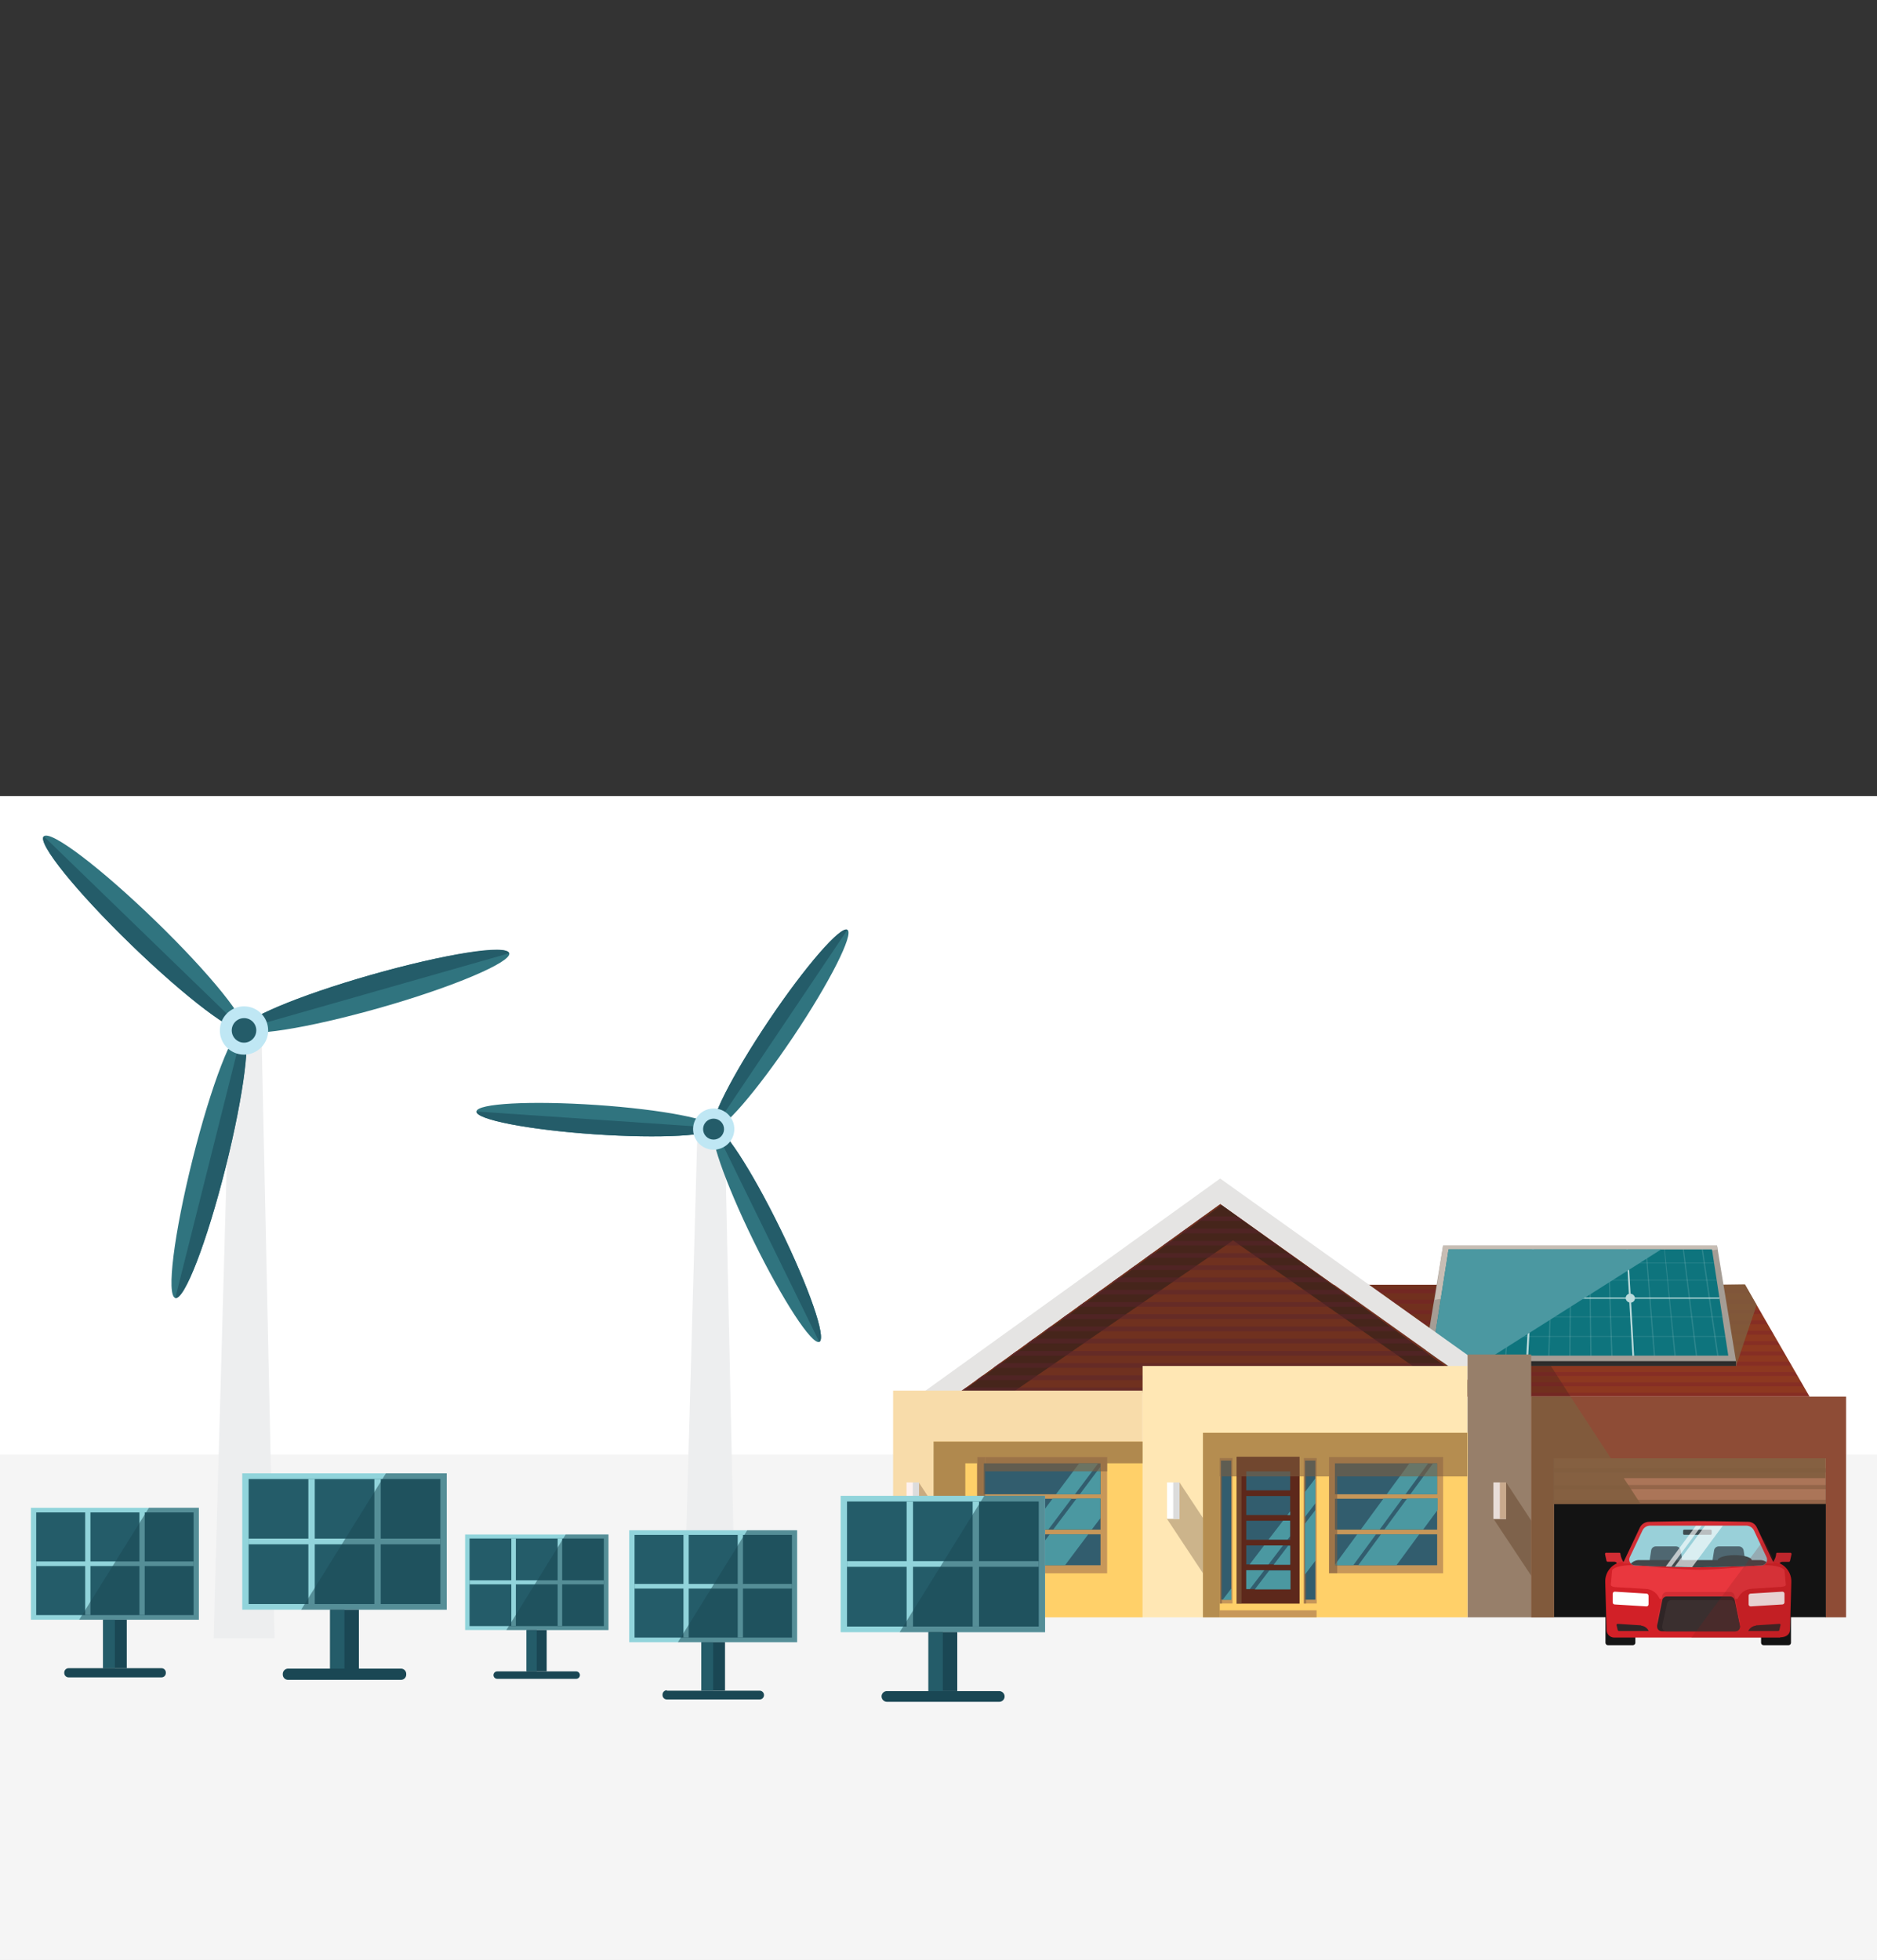 <svg id="e66b7808a4qn1" xmlns="http://www.w3.org/2000/svg" xmlns:xlink="http://www.w3.org/1999/xlink" viewBox="0 0 182 190" shape-rendering="geometricPrecision" text-rendering="geometricPrecision"><rect x="0" y="0" width="182" height="190" fill="#333333" stroke="none"/><style><![CDATA[#e66b7808a4qn534_tr {animation: e66b7808a4qn534_tr__tr 3000ms linear infinite normal forwards}@keyframes e66b7808a4qn534_tr__tr { 0% {transform: translate(23.909px,99.65px) rotate(0deg)} 100% {transform: translate(23.909px,99.65px) rotate(360deg)} }#e66b7808a4qn544_tr {animation: e66b7808a4qn544_tr__tr 3000ms linear infinite normal forwards}@keyframes e66b7808a4qn544_tr__tr { 0% {transform: translate(69.271px,108.706px) rotate(0deg)} 100% {transform: translate(69.271px,108.706px) rotate(360deg)} }]]></style><defs><clipPath id="e66b7808a4qn2"><rect id="e66b7808a4qn3" width="38.22" height="58.6" rx="0" ry="0" transform="matrix(1 0 0 1 118.27 105.84)" fill="none" stroke="none" stroke-width="1"/></clipPath><clipPath id="e66b7808a4qn4"><rect id="e66b7808a4qn5" width="52.22" height="0.38" rx="0" ry="0" transform="matrix(1 0 0 1 123.17 135.76)" fill="none" stroke="none" stroke-width="1"/></clipPath><clipPath id="e66b7808a4qn6"><rect id="e66b7808a4qn7" width="52.22" height="0.38" rx="0" ry="0" transform="matrix(1 0 0 1 123.46 134.76)" fill="none" stroke="none" stroke-width="1"/></clipPath><clipPath id="e66b7808a4qn8"><rect id="e66b7808a4qn9" width="52.22" height="0.38" rx="0" ry="0" transform="matrix(1 0 0 1 123.75 133.76)" fill="none" stroke="none" stroke-width="1"/></clipPath><clipPath id="e66b7808a4qn10"><rect id="e66b7808a4qn11" width="52.23" height="0.38" rx="0" ry="0" transform="matrix(1 0 0 1 124.04 132.76)" fill="none" stroke="none" stroke-width="1"/></clipPath><clipPath id="e66b7808a4qn12"><rect id="e66b7808a4qn13" width="52.22" height="0.38" rx="0" ry="0" transform="matrix(1 0 0 1 124.34 131.76)" fill="none" stroke="none" stroke-width="1"/></clipPath><clipPath id="e66b7808a4qn14"><rect id="e66b7808a4qn15" width="52.22" height="0.38" rx="0" ry="0" transform="matrix(1 0 0 1 124.63 130.76)" fill="none" stroke="none" stroke-width="1"/></clipPath><clipPath id="e66b7808a4qn16"><rect id="e66b7808a4qn17" width="52.22" height="0.38" rx="0" ry="0" transform="matrix(1 0 0 1 124.92 129.76)" fill="none" stroke="none" stroke-width="1"/></clipPath><clipPath id="e66b7808a4qn18"><rect id="e66b7808a4qn19" width="52.22" height="0.38" rx="0" ry="0" transform="matrix(1 0 0 1 125.21 128.75)" fill="none" stroke="none" stroke-width="1"/></clipPath><clipPath id="e66b7808a4qn20"><rect id="e66b7808a4qn21" width="52.22" height="0.38" rx="0" ry="0" transform="matrix(1 0 0 1 125.5 127.75)" fill="none" stroke="none" stroke-width="1"/></clipPath><clipPath id="e66b7808a4qn22"><rect id="e66b7808a4qn23" width="52.22" height="0.38" rx="0" ry="0" transform="matrix(1 0 0 1 125.79 126.75)" fill="none" stroke="none" stroke-width="1"/></clipPath><clipPath id="e66b7808a4qn24"><rect id="e66b7808a4qn25" width="52.22" height="0.38" rx="0" ry="0" transform="matrix(1 0 0 1 126.08 125.75)" fill="none" stroke="none" stroke-width="1"/></clipPath><clipPath id="e66b7808a4qn26"><rect id="e66b7808a4qn27" width="52.22" height="0.38" rx="0" ry="0" transform="matrix(1 0 0 1 126.38 124.75)" fill="none" stroke="none" stroke-width="1"/></clipPath><clipPath id="e66b7808a4qn28"><rect id="e66b7808a4qn29" width="52.22" height="0.38" rx="0" ry="0" transform="matrix(1 0 0 1 126.67 123.75)" fill="none" stroke="none" stroke-width="1"/></clipPath><clipPath id="e66b7808a4qn30"><rect id="e66b7808a4qn31" width="55.72" height="12.39" rx="0" ry="0" transform="matrix(1 0 0 1 123.17 123.75)" fill="none" stroke="none" stroke-width="1"/></clipPath><clipPath id="e66b7808a4qn32"><polygon id="e66b7808a4qn33" points="126.04,124.3 126.04,135.14 175.46,135.14 169.2,124.3 126.04,124.3" fill="none" stroke="none" stroke-width="1"/></clipPath><clipPath id="e66b7808a4qn34"><rect id="e66b7808a4qn35" width="3.84" height="7.87" rx="0" ry="0" transform="matrix(1 0 0 1 166.49 124.3)" fill="none" stroke="none" stroke-width="1"/></clipPath><clipPath id="e66b7808a4qn36"><rect id="e66b7808a4qn37" width="28.17" height="7.24" rx="0" ry="0" transform="matrix(1 0 0 1 139.12 122.13)" fill="none" stroke="none" stroke-width="1"/></clipPath><clipPath id="e66b7808a4qn38"><rect id="e66b7808a4qn39" width="8.86" height="10.31" rx="0" ry="0" transform="matrix(1 0 0 1 139.82 120.87)" fill="none" stroke="none" stroke-width="1"/></clipPath><clipPath id="e66b7808a4qn40"><rect id="e66b7808a4qn41" width="8.28" height="10.31" rx="0" ry="0" transform="matrix(1 0 0 1 150.12 120.87)" fill="none" stroke="none" stroke-width="1"/></clipPath><clipPath id="e66b7808a4qn42"><rect id="e66b7808a4qn43" width="8.86" height="10.31" rx="0" ry="0" transform="matrix(1 0 0 1 157.74 120.87)" fill="none" stroke="none" stroke-width="1"/></clipPath><clipPath id="e66b7808a4qn44"><polygon id="e66b7808a4qn45" points="140.46,120.87 138.84,131.18 167.57,131.18 165.96,120.87 140.46,120.87" fill="none" stroke="none" stroke-width="1"/></clipPath><clipPath id="e66b7808a4qn46"><rect id="e66b7808a4qn47" width="36.24" height="25.64" rx="0" ry="0" transform="matrix(1 0 0 1 131.33 110.21)" fill="none" stroke="none" stroke-width="1"/></clipPath><clipPath id="e66b7808a4qn48"><rect id="e66b7808a4qn49" width="54.91" height="21.69" rx="0" ry="0" transform="matrix(1 0 0 1 91.19 116.45)" fill="none" stroke="none" stroke-width="1"/></clipPath><clipPath id="e66b7808a4qn50"><rect id="e66b7808a4qn51" width="49.47" height="0.45" rx="0" ry="0" transform="matrix(1 0 0 1 92.95 131.9)" fill="none" stroke="none" stroke-width="1"/></clipPath><clipPath id="e66b7808a4qn52"><rect id="e66b7808a4qn53" width="49.47" height="0.45" rx="0" ry="0" transform="matrix(1 0 0 1 93.22 130.72)" fill="none" stroke="none" stroke-width="1"/></clipPath><clipPath id="e66b7808a4qn54"><rect id="e66b7808a4qn55" width="49.47" height="0.45" rx="0" ry="0" transform="matrix(1 0 0 1 92.95 134.26)" fill="none" stroke="none" stroke-width="1"/></clipPath><clipPath id="e66b7808a4qn56"><rect id="e66b7808a4qn57" width="49.47" height="0.45" rx="0" ry="0" transform="matrix(1 0 0 1 93.22 133.08)" fill="none" stroke="none" stroke-width="1"/></clipPath><clipPath id="e66b7808a4qn58"><rect id="e66b7808a4qn59" width="49.47" height="0.45" rx="0" ry="0" transform="matrix(1 0 0 1 93.5 129.53)" fill="none" stroke="none" stroke-width="1"/></clipPath><clipPath id="e66b7808a4qn60"><rect id="e66b7808a4qn61" width="49.47" height="0.45" rx="0" ry="0" transform="matrix(1 0 0 1 93.77 128.35)" fill="none" stroke="none" stroke-width="1"/></clipPath><clipPath id="e66b7808a4qn62"><rect id="e66b7808a4qn63" width="49.47" height="0.45" rx="0" ry="0" transform="matrix(1 0 0 1 94.05 127.16)" fill="none" stroke="none" stroke-width="1"/></clipPath><clipPath id="e66b7808a4qn64"><rect id="e66b7808a4qn65" width="49.47" height="0.45" rx="0" ry="0" transform="matrix(1 0 0 1 94.33 125.98)" fill="none" stroke="none" stroke-width="1"/></clipPath><clipPath id="e66b7808a4qn66"><rect id="e66b7808a4qn67" width="49.47" height="0.45" rx="0" ry="0" transform="matrix(1 0 0 1 94.6 124.79)" fill="none" stroke="none" stroke-width="1"/></clipPath><clipPath id="e66b7808a4qn68"><rect id="e66b7808a4qn69" width="49.47" height="0.45" rx="0" ry="0" transform="matrix(1 0 0 1 94.88 123.6)" fill="none" stroke="none" stroke-width="1"/></clipPath><clipPath id="e66b7808a4qn70"><rect id="e66b7808a4qn71" width="49.47" height="0.45" rx="0" ry="0" transform="matrix(1 0 0 1 95.15 122.42)" fill="none" stroke="none" stroke-width="1"/></clipPath><clipPath id="e66b7808a4qn72"><rect id="e66b7808a4qn73" width="49.47" height="0.45" rx="0" ry="0" transform="matrix(1 0 0 1 95.43 121.23)" fill="none" stroke="none" stroke-width="1"/></clipPath><clipPath id="e66b7808a4qn74"><rect id="e66b7808a4qn75" width="49.47" height="0.45" rx="0" ry="0" transform="matrix(1 0 0 1 95.71 120.04)" fill="none" stroke="none" stroke-width="1"/></clipPath><clipPath id="e66b7808a4qn76"><rect id="e66b7808a4qn77" width="49.47" height="0.45" rx="0" ry="0" transform="matrix(1 0 0 1 95.98 118.86)" fill="none" stroke="none" stroke-width="1"/></clipPath><clipPath id="e66b7808a4qn78"><rect id="e66b7808a4qn79" width="49.47" height="0.45" rx="0" ry="0" transform="matrix(1 0 0 1 96.26 117.67)" fill="none" stroke="none" stroke-width="1"/></clipPath><clipPath id="e66b7808a4qn80"><polygon id="e66b7808a4qn81" points="92.95,134.74 143.66,134.74 118.31,116.45 92.95,134.74" fill="none" stroke="none" stroke-width="1"/></clipPath><clipPath id="e66b7808a4qn82"><rect id="e66b7808a4qn83" width="20.27" height="17.04" rx="0" ry="0" transform="matrix(1 0 0 1 90.52 139.5)" fill="none" stroke="none" stroke-width="1"/></clipPath><clipPath id="e66b7808a4qn84"><rect id="e66b7808a4qn85" width="3.66" height="9.05" rx="0" ry="0" transform="matrix(1 0 0 1 144.82 143.46)" fill="none" stroke="none" stroke-width="1"/></clipPath><clipPath id="e66b7808a4qn86"><rect id="e66b7808a4qn87" width="3.48" height="8.79" rx="0" ry="0" transform="matrix(1 0 0 1 113.16 143.46)" fill="none" stroke="none" stroke-width="1"/></clipPath><clipPath id="e66b7808a4qn88"><rect id="e66b7808a4qn89" width="2.62" height="7.49" rx="0" ry="0" transform="matrix(1 0 0 1 87.9 143.46)" fill="none" stroke="none" stroke-width="1"/></clipPath><clipPath id="e66b7808a4qn90"><rect id="e66b7808a4qn91" width="0.79" height="11.27" rx="0" ry="0" transform="matrix(1 0 0 1 94.74 141)" fill="none" stroke="none" stroke-width="1"/></clipPath><clipPath id="e66b7808a4qn92"><rect id="e66b7808a4qn93" width="11.83" height="1.39" rx="0" ry="0" transform="matrix(1 0 0 1 95.53 141)" fill="none" stroke="none" stroke-width="1"/></clipPath><clipPath id="e66b7808a4qn94"><rect id="e66b7808a4qn95" width="0.79" height="9.38" rx="0" ry="0" transform="matrix(1 0 0 1 128.87 142.88)" fill="none" stroke="none" stroke-width="1"/></clipPath><clipPath id="e66b7808a4qn96"><rect id="e66b7808a4qn97" width="0.21" height="12.32" rx="0" ry="0" transform="matrix(1 0 0 1 126.43 142.88)" fill="none" stroke="none" stroke-width="1"/></clipPath><clipPath id="e66b7808a4qn98"><rect id="e66b7808a4qn99" width="0.22" height="12.32" rx="0" ry="0" transform="matrix(1 0 0 1 118.27 142.88)" fill="none" stroke="none" stroke-width="1"/></clipPath><clipPath id="e66b7808a4qn100"><rect id="e66b7808a4qn101" width="0.48" height="12.32" rx="0" ry="0" transform="matrix(1 0 0 1 119.9 142.88)" fill="none" stroke="none" stroke-width="1"/></clipPath><clipPath id="e66b7808a4qn102"><rect id="e66b7808a4qn103" width="25.66" height="17.9" rx="0" ry="0" transform="matrix(1 0 0 1 116.64 138.65)" fill="none" stroke="none" stroke-width="1"/></clipPath><clipPath id="e66b7808a4qn104"><rect id="e66b7808a4qn105" width="26.36" height="3.45" rx="0" ry="0" transform="matrix(1 0 0 1 150.68 142.09)" fill="none" stroke="none" stroke-width="1"/></clipPath><clipPath id="e66b7808a4qn106"><rect id="e66b7808a4qn107" width="28.57" height="21.4" rx="0" ry="0" transform="matrix(1 0 0 1 148.47 135.14)" fill="none" stroke="none" stroke-width="1"/></clipPath><clipPath id="e66b7808a4qn108"><rect id="e66b7808a4qn109" width="5.97" height="7.39" rx="0" ry="0" transform="matrix(1 0 0 1 161.29 146.57)" fill="none" stroke="none" stroke-width="1"/></clipPath><clipPath id="e66b7808a4qn110"><rect id="e66b7808a4qn111" width="5.97" height="7.39" rx="0" ry="0" transform="matrix(1 0 0 1 161.29 146.57)" fill="none" stroke="none" stroke-width="1"/></clipPath><clipPath id="e66b7808a4qn112"><rect id="e66b7808a4qn113" width="5.22" height="6.82" rx="0" ry="0" transform="matrix(1 0 0 1 160.15 146.9)" fill="none" stroke="none" stroke-width="1"/></clipPath><clipPath id="e66b7808a4qn114"><path id="e66b7808a4qn115" d="M160,147.65C159.682,147.646,159.391,147.83,159.26,148.12L158.04,150.71C157.972,150.842,157.962,150.996,158.011,151.136C158.06,151.276,158.165,151.389,158.3,151.45C158.374,151.489,158.456,151.509,158.54,151.51C158.624,151.511,163.13,151.69,164.66,151.69C166.19,151.69,170.78,151.51,170.78,151.51C171.091,151.505,171.34,151.251,171.34,150.94C171.344,150.86,171.326,150.781,171.29,150.71L170.06,148.12C169.93,147.833,169.645,147.65,169.33,147.65Z" fill="none" stroke="none" stroke-width="1"/></clipPath><clipPath id="e66b7808a4qn116"><rect id="e66b7808a4qn117" width="18.57" height="19.62" rx="0" ry="0" transform="matrix(1 0 0 1 162.2 147.98)" fill="none" stroke="none" stroke-width="1"/></clipPath><clipPath id="e66b7808a4qn118"><path id="e66b7808a4qn119" d="M160,147.28C159.645,147.284,159.323,147.489,159.17,147.81L157.58,151.17C157.061,151.175,156.566,151.391,156.21,151.768C155.853,152.145,155.666,152.651,155.69,153.17L155.69,153.17L155.82,157.82C155.845,158.209,156.161,158.515,156.55,158.53L172.65,158.53C173.27,158.53,173.59,158.21,173.6,157.82L173.74,153.17C173.767,152.205,173.073,151.37,172.12,151.22L170.52,147.84C170.364,147.518,170.038,147.312,169.68,147.31Z" fill="none" stroke="none" stroke-width="1"/></clipPath><clipPath id="e66b7808a4qn120"><rect id="e66b7808a4qn121" width="11.59" height="10.85" rx="0" ry="0" transform="matrix(1 0 0 1 7.69 145.92)" fill="none" stroke="none" stroke-width="1"/></clipPath><clipPath id="e66b7808a4qn122"><rect id="e66b7808a4qn123" width="11.59" height="10.85" rx="0" ry="0" transform="matrix(1 0 0 1 7.69 145.92)" fill="none" stroke="none" stroke-width="1"/></clipPath><clipPath id="e66b7808a4qn124"><rect id="e66b7808a4qn125" width="14.12" height="13.22" rx="0" ry="0" transform="matrix(1 0 0 1 29.2 142.58)" fill="none" stroke="none" stroke-width="1"/></clipPath><clipPath id="e66b7808a4qn126"><rect id="e66b7808a4qn127" width="9.89" height="9.26" rx="0" ry="0" transform="matrix(1 0 0 1 49.1 148.51)" fill="none" stroke="none" stroke-width="1"/></clipPath><clipPath id="e66b7808a4qn128"><rect id="e66b7808a4qn129" width="11.59" height="10.85" rx="0" ry="0" transform="matrix(1 0 0 1 65.7 148.1)" fill="none" stroke="none" stroke-width="1"/></clipPath><clipPath id="e66b7808a4qn130"><rect id="e66b7808a4qn131" width="14.12" height="13.22" rx="0" ry="0" transform="matrix(1 0 0 1 87.21 144.76)" fill="none" stroke="none" stroke-width="1"/></clipPath><clipPath id="e66b7808a4qn132"><rect id="e66b7808a4qn133" width="14.12" height="13.22" rx="0" ry="0" transform="matrix(1 0 0 1 87.21 144.76)" fill="none" stroke="none" stroke-width="1"/></clipPath></defs><g id="e66b7808a4qn134" transform="matrix(1 0 0 1 0 0.25)"><rect id="e66b7808a4qn135" width="182" height="112.83" rx="0" ry="0" transform="matrix(1 0 0 1 0 76.92)" fill="rgb(255,255,255)" stroke="none" stroke-width="1"/><rect id="e66b7808a4qn136" width="182" height="49" rx="0" ry="0" transform="matrix(1 0 0 1 0 140.75)" fill="rgb(245,245,245)" stroke="none" stroke-width="1"/><g id="e66b7808a4qn137"><path id="e66b7808a4qn138" d="M126,124.3L169.2,124.3L175.46,135.14L126,135.14Z" fill="rgb(141,56,32)" stroke="none" stroke-width="1"/><g id="e66b7808a4qn139"><g id="e66b7808a4qn140" clip-path="url(#e66b7808a4qn32)"><g id="e66b7808a4qn141"><g id="e66b7808a4qn142" opacity="0.25"><g id="e66b7808a4qn143"><g id="e66b7808a4qn144" clip-path="url(#e66b7808a4qn2)"><g id="e66b7808a4qn145"><path id="e66b7808a4qn146" d="M118.28,128.56L141.28,164.44L141.28,164.44L156.5,141.72L133.5,105.84Z" fill="rgb(26,23,24)" stroke="none" stroke-width="1"/></g></g></g></g><g id="e66b7808a4qn147" opacity="0.65"><g id="e66b7808a4qn148"><g id="e66b7808a4qn149" clip-path="url(#e66b7808a4qn30)"><g id="e66b7808a4qn150"><g id="e66b7808a4qn151"><g id="e66b7808a4qn152" clip-path="url(#e66b7808a4qn30)"><g id="e66b7808a4qn153"><g id="e66b7808a4qn154" opacity="0.48"><g id="e66b7808a4qn155"><g id="e66b7808a4qn156" clip-path="url(#e66b7808a4qn4)"><g id="e66b7808a4qn157"><rect id="e66b7808a4qn158" width="52.22" height="0.38" rx="0" ry="0" transform="matrix(1 0 0 1 123.17 135.76)" fill="rgb(120,21,46)" stroke="none" stroke-width="1"/></g></g></g></g><g id="e66b7808a4qn159" opacity="0.48"><g id="e66b7808a4qn160"><g id="e66b7808a4qn161" clip-path="url(#e66b7808a4qn6)"><g id="e66b7808a4qn162"><rect id="e66b7808a4qn163" width="52.22" height="0.38" rx="0" ry="0" transform="matrix(1 0 0 1 123.46 134.76)" fill="rgb(120,21,46)" stroke="none" stroke-width="1"/></g></g></g></g><g id="e66b7808a4qn164" opacity="0.48"><g id="e66b7808a4qn165"><g id="e66b7808a4qn166" clip-path="url(#e66b7808a4qn8)"><g id="e66b7808a4qn167"><rect id="e66b7808a4qn168" width="52.22" height="0.38" rx="0" ry="0" transform="matrix(1 0 0 1 123.75 133.76)" fill="rgb(120,21,46)" stroke="none" stroke-width="1"/></g></g></g></g><g id="e66b7808a4qn169" opacity="0.48"><g id="e66b7808a4qn170"><g id="e66b7808a4qn171" clip-path="url(#e66b7808a4qn10)"><g id="e66b7808a4qn172"><rect id="e66b7808a4qn173" width="52.22" height="0.38" rx="0" ry="0" transform="matrix(1 0 0 1 124.04 132.76)" fill="rgb(120,21,46)" stroke="none" stroke-width="1"/></g></g></g></g><g id="e66b7808a4qn174" opacity="0.48"><g id="e66b7808a4qn175"><g id="e66b7808a4qn176" clip-path="url(#e66b7808a4qn12)"><g id="e66b7808a4qn177"><rect id="e66b7808a4qn178" width="52.22" height="0.38" rx="0" ry="0" transform="matrix(1 0 0 1 124.34 131.76)" fill="rgb(120,21,46)" stroke="none" stroke-width="1"/></g></g></g></g><g id="e66b7808a4qn179" opacity="0.48"><g id="e66b7808a4qn180"><g id="e66b7808a4qn181" clip-path="url(#e66b7808a4qn14)"><g id="e66b7808a4qn182"><rect id="e66b7808a4qn183" width="52.22" height="0.38" rx="0" ry="0" transform="matrix(1 0 0 1 124.63 130.76)" fill="rgb(120,21,46)" stroke="none" stroke-width="1"/></g></g></g></g><g id="e66b7808a4qn184" opacity="0.48"><g id="e66b7808a4qn185"><g id="e66b7808a4qn186" clip-path="url(#e66b7808a4qn16)"><g id="e66b7808a4qn187"><rect id="e66b7808a4qn188" width="52.22" height="0.38" rx="0" ry="0" transform="matrix(1 0 0 1 124.92 129.76)" fill="rgb(120,21,46)" stroke="none" stroke-width="1"/></g></g></g></g><g id="e66b7808a4qn189" opacity="0.48"><g id="e66b7808a4qn190"><g id="e66b7808a4qn191" clip-path="url(#e66b7808a4qn18)"><g id="e66b7808a4qn192"><rect id="e66b7808a4qn193" width="52.22" height="0.38" rx="0" ry="0" transform="matrix(1 0 0 1 125.21 128.75)" fill="rgb(120,21,46)" stroke="none" stroke-width="1"/></g></g></g></g><g id="e66b7808a4qn194" opacity="0.48"><g id="e66b7808a4qn195"><g id="e66b7808a4qn196" clip-path="url(#e66b7808a4qn20)"><g id="e66b7808a4qn197"><rect id="e66b7808a4qn198" width="52.22" height="0.38" rx="0" ry="0" transform="matrix(1 0 0 1 125.5 127.75)" fill="rgb(120,21,46)" stroke="none" stroke-width="1"/></g></g></g></g><g id="e66b7808a4qn199" opacity="0.48"><g id="e66b7808a4qn200"><g id="e66b7808a4qn201" clip-path="url(#e66b7808a4qn22)"><g id="e66b7808a4qn202"><rect id="e66b7808a4qn203" width="52.22" height="0.38" rx="0" ry="0" transform="matrix(1 0 0 1 125.79 126.75)" fill="rgb(120,21,46)" stroke="none" stroke-width="1"/></g></g></g></g><g id="e66b7808a4qn204" opacity="0.48"><g id="e66b7808a4qn205"><g id="e66b7808a4qn206" clip-path="url(#e66b7808a4qn24)"><g id="e66b7808a4qn207"><rect id="e66b7808a4qn208" width="52.22" height="0.38" rx="0" ry="0" transform="matrix(1 0 0 1 126.08 125.75)" fill="rgb(120,21,46)" stroke="none" stroke-width="1"/></g></g></g></g><g id="e66b7808a4qn209" opacity="0.48"><g id="e66b7808a4qn210"><g id="e66b7808a4qn211" clip-path="url(#e66b7808a4qn26)"><g id="e66b7808a4qn212"><rect id="e66b7808a4qn213" width="52.22" height="0.38" rx="0" ry="0" transform="matrix(1 0 0 1 126.38 124.75)" fill="rgb(120,21,46)" stroke="none" stroke-width="1"/></g></g></g></g><g id="e66b7808a4qn214" opacity="0.48"><g id="e66b7808a4qn215"><g id="e66b7808a4qn216" clip-path="url(#e66b7808a4qn28)"><g id="e66b7808a4qn217"><rect id="e66b7808a4qn218" width="52.22" height="0.38" rx="0" ry="0" transform="matrix(1 0 0 1 126.67 123.75)" fill="rgb(120,21,46)" stroke="none" stroke-width="1"/></g></g></g></g></g></g></g></g></g></g></g></g></g></g><g id="e66b7808a4qn219"><g id="e66b7808a4qn220" opacity="0.86"><g id="e66b7808a4qn221"><g id="e66b7808a4qn222" clip-path="url(#e66b7808a4qn34)"><g id="e66b7808a4qn223"><path id="e66b7808a4qn224" d="M166.49,124.3L166.49,124.3L168.33,132.17L170.33,126.26L169.2,124.26Z" fill="rgb(127,93,62)" stroke="none" stroke-width="1"/></g></g></g></g></g><path id="e66b7808a4qn225" d="M168.33,132.17L138,132.17L139.93,120.5L166.49,120.5L168.33,131.7Z" fill="rgb(165,157,149)" stroke="none" stroke-width="1"/><path id="e66b7808a4qn226" d="M166.55,120.87L139.12,125.76L139.92,120.5L166.48,120.5Z" fill="rgb(199,189,180)" stroke="none" stroke-width="1"/><path id="e66b7808a4qn227" d="M138.08,131.7L138,132.17L168.33,132.17L168.33,131.7Z" fill="rgb(45,44,43)" stroke="none" stroke-width="1"/><path id="e66b7808a4qn228" d="M167.58,131.17L138.84,131.17L140.46,120.87L166,120.87Z" fill="rgb(14,116,125)" stroke="none" stroke-width="1"/><path id="e66b7808a4qn229" d="M148.55,120.87L148,131.18L148.18,131.18L148.75,120.87Z" fill="rgb(187,219,220)" stroke="none" stroke-width="1"/><path id="e66b7808a4qn230" d="M157.7,120.87L158.28,131.18L158.45,131.18L157.86,120.87Z" fill="rgb(187,219,220)" stroke="none" stroke-width="1"/><g id="e66b7808a4qn231"><g id="e66b7808a4qn232" opacity="0.11"><g id="e66b7808a4qn233"><g id="e66b7808a4qn234" clip-path="url(#e66b7808a4qn36)"><g id="e66b7808a4qn235"><path id="e66b7808a4qn236" d="M140.26,122.13L140.26,122.23L166.19,122.23L166.19,122.13Z" fill="rgb(187,219,220)" stroke="none" stroke-width="1"/><path id="e66b7808a4qn237" d="M140,123.8L140,123.9L166.45,123.9L166.45,123.8Z" fill="rgb(187,219,220)" stroke="none" stroke-width="1"/><path id="e66b7808a4qn238" d="M139.44,127.36L139.44,127.47L167,127.47L167,127.36Z" fill="rgb(187,219,220)" stroke="none" stroke-width="1"/><path id="e66b7808a4qn239" d="M139.14,129.25L139.14,129.37L167.31,129.37L167.31,129.25Z" fill="rgb(187,219,220)" stroke="none" stroke-width="1"/></g></g></g></g></g><path id="e66b7808a4qn240" d="M139.72,125.54L139.72,125.65L166.72,125.65L166.72,125.54Z" fill="rgb(187,219,220)" stroke="none" stroke-width="1"/><g id="e66b7808a4qn241"><g id="e66b7808a4qn242" opacity="0.18"><g id="e66b7808a4qn243"><g id="e66b7808a4qn244" clip-path="url(#e66b7808a4qn38)"><g id="e66b7808a4qn245"><path id="e66b7808a4qn246" d="M148.57,120.87L148,131.18L148.12,131.18L148.7,120.88L148.59,120.88Z" fill="rgb(187,219,220)" stroke="none" stroke-width="1"/><path id="e66b7808a4qn247" d="M146.76,120.87L145.94,131.18L146.06,131.18L146.86,120.87Z" fill="rgb(187,219,220)" stroke="none" stroke-width="1"/><path id="e66b7808a4qn248" d="M145,120.87L144,131.18L144,131.18L145,120.87Z" fill="rgb(187,219,220)" stroke="none" stroke-width="1"/><path id="e66b7808a4qn249" d="M143.14,120.87L141.86,131.17L142,131.17L143.27,120.86Z" fill="rgb(187,219,220)" stroke="none" stroke-width="1"/><path id="e66b7808a4qn250" d="M141.33,120.87L139.82,131.18L139.94,131.18L141.44,120.87Z" fill="rgb(187,219,220)" stroke="none" stroke-width="1"/></g></g></g></g><g id="e66b7808a4qn251" opacity="0.18"><g id="e66b7808a4qn252"><g id="e66b7808a4qn253" clip-path="url(#e66b7808a4qn40)"><g id="e66b7808a4qn254"><path id="e66b7808a4qn255" d="M157.7,120.87L158.28,131.18L158.4,131.18L157.81,120.87Z" fill="rgb(187,219,220)" stroke="none" stroke-width="1"/><path id="e66b7808a4qn256" d="M155.89,120.87L156.23,131.18L156.36,131.18L156,120.87Z" fill="rgb(187,219,220)" stroke="none" stroke-width="1"/><path id="e66b7808a4qn257" d="M154.08,120.87L154.2,131.18L154.32,131.18L154.19,120.87Z" fill="rgb(187,219,220)" stroke="none" stroke-width="1"/><path id="e66b7808a4qn258" d="M152.27,120.87L152.16,131.18L152.28,131.18L152.38,120.87Z" fill="rgb(187,219,220)" stroke="none" stroke-width="1"/><path id="e66b7808a4qn259" d="M150.46,120.87L150.12,131.15L150.12,131.15L150.24,131.15L150.57,120.84Z" fill="rgb(187,219,220)" stroke="none" stroke-width="1"/></g></g></g></g><g id="e66b7808a4qn260" opacity="0.18"><g id="e66b7808a4qn261"><g id="e66b7808a4qn262" clip-path="url(#e66b7808a4qn42)"><g id="e66b7808a4qn263"><path id="e66b7808a4qn264" d="M165,120.87L166.5,131.18L166.63,131.18L166.63,131.18L165.12,120.88Z" fill="rgb(187,219,220)" stroke="none" stroke-width="1"/><path id="e66b7808a4qn265" d="M163.17,120.87L164.44,131.18L164.56,131.18L163.28,120.87Z" fill="rgb(187,219,220)" stroke="none" stroke-width="1"/><path id="e66b7808a4qn266" d="M161.36,120.87L162.36,131.18L162.48,131.18L161.43,120.87Z" fill="rgb(187,219,220)" stroke="none" stroke-width="1"/><path id="e66b7808a4qn267" d="M159.55,120.87L160.36,131.18L160.48,131.18L159.66,120.87Z" fill="rgb(187,219,220)" stroke="none" stroke-width="1"/><path id="e66b7808a4qn268" d="M157.74,120.87L157.74,120.87L158.32,131.17L158.44,131.17L157.85,120.86Z" fill="rgb(187,219,220)" stroke="none" stroke-width="1"/></g></g></g></g><path id="e66b7808a4qn269" d="M158.53,125.6C158.533,125.711,158.491,125.819,158.414,125.9C158.337,125.981,158.231,126.027,158.12,126.03L158.12,126.03C157.868,126.042,157.651,125.852,157.63,125.6C157.624,125.366,157.806,125.171,158.04,125.16L158.04,125.16C158.296,125.153,158.514,125.345,158.54,125.6" fill="rgb(187,219,220)" stroke="none" stroke-width="1"/><path id="e66b7808a4qn270" d="M148.83,125.62C148.809,125.879,148.59,126.076,148.33,126.07C148.216,126.073,148.106,126.03,148.023,125.951C147.94,125.872,147.893,125.764,147.89,125.65L147.89,125.65C147.911,125.395,148.124,125.199,148.38,125.2C148.619,125.194,148.819,125.381,148.83,125.62L148.83,125.62" fill="rgb(187,219,220)" stroke="none" stroke-width="1"/><g id="e66b7808a4qn271"><g id="e66b7808a4qn272"><g id="e66b7808a4qn273" clip-path="url(#e66b7808a4qn46)"><g id="e66b7808a4qn274"><g id="e66b7808a4qn275"><g id="e66b7808a4qn276" clip-path="url(#e66b7808a4qn44)"><g id="e66b7808a4qn277"><path id="e66b7808a4qn278" d="M137.42,135.85L131.33,123.42L156.26,110.21L164.31,118.82Z" fill="rgb(75,152,161)" stroke="none" stroke-width="1"/></g></g></g></g></g></g></g><path id="e66b7808a4qn279" d="M118.31,116.45L93,134.74L144,134.74Z" fill="rgb(112,49,31)" stroke="none" stroke-width="1"/></g><g id="e66b7808a4qn280"><g id="e66b7808a4qn281" clip-path="url(#e66b7808a4qn80)"><g id="e66b7808a4qn282"><g id="e66b7808a4qn283" opacity="0.48"><g id="e66b7808a4qn284"><g id="e66b7808a4qn285" clip-path="url(#e66b7808a4qn48)"><g id="e66b7808a4qn286"><path id="e66b7808a4qn287" d="M118.61,116.45L118.61,116.45L91.19,136.17L95.3,136.72L119.56,120L145.56,138.17L145.56,138.17L146.11,136.11L118.61,116.48Z" fill="rgb(26,23,24)" stroke="none" stroke-width="1"/></g></g></g></g><g id="e66b7808a4qn288" opacity="0.48"><g id="e66b7808a4qn289"><g id="e66b7808a4qn290" clip-path="url(#e66b7808a4qn50)"><g id="e66b7808a4qn291"><rect id="e66b7808a4qn292" width="49.47" height="0.45" rx="0" ry="0" transform="matrix(1 0 0 1 92.95 131.9)" fill="rgb(90,35,47)" stroke="none" stroke-width="1"/></g></g></g></g><g id="e66b7808a4qn293" opacity="0.48"><g id="e66b7808a4qn294"><g id="e66b7808a4qn295" clip-path="url(#e66b7808a4qn52)"><g id="e66b7808a4qn296"><rect id="e66b7808a4qn297" width="49.47" height="0.45" rx="0" ry="0" transform="matrix(1 0 0 1 93.22 130.72)" fill="rgb(90,35,47)" stroke="none" stroke-width="1"/></g></g></g></g><g id="e66b7808a4qn298" opacity="0.48"><g id="e66b7808a4qn299"><g id="e66b7808a4qn300" clip-path="url(#e66b7808a4qn54)"><g id="e66b7808a4qn301"><rect id="e66b7808a4qn302" width="49.47" height="0.45" rx="0" ry="0" transform="matrix(1 0 0 1 92.95 134.26)" fill="rgb(90,35,47)" stroke="none" stroke-width="1"/></g></g></g></g><g id="e66b7808a4qn303" opacity="0.48"><g id="e66b7808a4qn304"><g id="e66b7808a4qn305" clip-path="url(#e66b7808a4qn56)"><g id="e66b7808a4qn306"><rect id="e66b7808a4qn307" width="49.47" height="0.45" rx="0" ry="0" transform="matrix(1 0 0 1 93.22 133.08)" fill="rgb(90,35,47)" stroke="none" stroke-width="1"/></g></g></g></g><g id="e66b7808a4qn308" opacity="0.48"><g id="e66b7808a4qn309"><g id="e66b7808a4qn310" clip-path="url(#e66b7808a4qn58)"><g id="e66b7808a4qn311"><rect id="e66b7808a4qn312" width="49.47" height="0.45" rx="0" ry="0" transform="matrix(1 0 0 1 93.5 129.53)" fill="rgb(90,35,47)" stroke="none" stroke-width="1"/></g></g></g></g><g id="e66b7808a4qn313" opacity="0.48"><g id="e66b7808a4qn314"><g id="e66b7808a4qn315" clip-path="url(#e66b7808a4qn60)"><g id="e66b7808a4qn316"><rect id="e66b7808a4qn317" width="49.47" height="0.45" rx="0" ry="0" transform="matrix(1 0 0 1 93.77 128.35)" fill="rgb(90,35,47)" stroke="none" stroke-width="1"/></g></g></g></g><g id="e66b7808a4qn318" opacity="0.48"><g id="e66b7808a4qn319"><g id="e66b7808a4qn320" clip-path="url(#e66b7808a4qn62)"><g id="e66b7808a4qn321"><rect id="e66b7808a4qn322" width="49.47" height="0.45" rx="0" ry="0" transform="matrix(1 0 0 1 94.05 127.16)" fill="rgb(90,35,47)" stroke="none" stroke-width="1"/></g></g></g></g><g id="e66b7808a4qn323" opacity="0.48"><g id="e66b7808a4qn324"><g id="e66b7808a4qn325" clip-path="url(#e66b7808a4qn64)"><g id="e66b7808a4qn326"><rect id="e66b7808a4qn327" width="49.47" height="0.45" rx="0" ry="0" transform="matrix(1 0 0 1 94.33 125.98)" fill="rgb(90,35,47)" stroke="none" stroke-width="1"/></g></g></g></g><g id="e66b7808a4qn328" opacity="0.48"><g id="e66b7808a4qn329"><g id="e66b7808a4qn330" clip-path="url(#e66b7808a4qn66)"><g id="e66b7808a4qn331"><rect id="e66b7808a4qn332" width="49.47" height="0.45" rx="0" ry="0" transform="matrix(1 0 0 1 94.6 124.79)" fill="rgb(90,35,47)" stroke="none" stroke-width="1"/></g></g></g></g><g id="e66b7808a4qn333" opacity="0.48"><g id="e66b7808a4qn334"><g id="e66b7808a4qn335" clip-path="url(#e66b7808a4qn68)"><g id="e66b7808a4qn336"><rect id="e66b7808a4qn337" width="49.47" height="0.45" rx="0" ry="0" transform="matrix(1 0 0 1 94.88 123.6)" fill="rgb(90,35,47)" stroke="none" stroke-width="1"/></g></g></g></g><g id="e66b7808a4qn338" opacity="0.48"><g id="e66b7808a4qn339"><g id="e66b7808a4qn340" clip-path="url(#e66b7808a4qn70)"><g id="e66b7808a4qn341"><rect id="e66b7808a4qn342" width="49.47" height="0.45" rx="0" ry="0" transform="matrix(1 0 0 1 95.15 122.42)" fill="rgb(90,35,47)" stroke="none" stroke-width="1"/></g></g></g></g><g id="e66b7808a4qn343" opacity="0.48"><g id="e66b7808a4qn344"><g id="e66b7808a4qn345" clip-path="url(#e66b7808a4qn72)"><g id="e66b7808a4qn346"><rect id="e66b7808a4qn347" width="49.47" height="0.45" rx="0" ry="0" transform="matrix(1 0 0 1 95.43 121.23)" fill="rgb(90,35,47)" stroke="none" stroke-width="1"/></g></g></g></g><g id="e66b7808a4qn348" opacity="0.48"><g id="e66b7808a4qn349"><g id="e66b7808a4qn350" clip-path="url(#e66b7808a4qn74)"><g id="e66b7808a4qn351"><rect id="e66b7808a4qn352" width="49.47" height="0.45" rx="0" ry="0" transform="matrix(1 0 0 1 95.71 120.05)" fill="rgb(90,35,47)" stroke="none" stroke-width="1"/></g></g></g></g><g id="e66b7808a4qn353" opacity="0.48"><g id="e66b7808a4qn354"><g id="e66b7808a4qn355" clip-path="url(#e66b7808a4qn76)"><g id="e66b7808a4qn356"><rect id="e66b7808a4qn357" width="49.47" height="0.45" rx="0" ry="0" transform="matrix(1 0 0 1 95.98 118.86)" fill="rgb(90,35,47)" stroke="none" stroke-width="1"/></g></g></g></g><g id="e66b7808a4qn358" opacity="0.48"><g id="e66b7808a4qn359"><g id="e66b7808a4qn360" clip-path="url(#e66b7808a4qn78)"><g id="e66b7808a4qn361"><rect id="e66b7808a4qn362" width="49.47" height="0.45" rx="0" ry="0" transform="matrix(1 0 0 1 96.26 117.67)" fill="rgb(90,35,47)" stroke="none" stroke-width="1"/></g></g></g></g></g></g></g><path id="e66b7808a4qn363" d="M145.8,133.61L118.31,114L118.31,114L88.58,135.4L89.58,137.16L118.34,116.45L145.34,135.68Z" fill="rgb(229,228,227)" stroke="none" stroke-width="1"/><path id="e66b7808a4qn364" d="M110.79,134.56L86.6,134.56L86.6,156.56L90.52,156.56L90.52,139.56L110.79,139.56Z" fill="rgb(248,220,170)" stroke="none" stroke-width="1"/><path id="e66b7808a4qn365" d="M142.3,132.17L110.79,132.17L110.79,156.54L116.64,156.54L116.64,138.65L142.3,138.65Z" fill="rgb(255,231,180)" stroke="none" stroke-width="1"/><rect id="e66b7808a4qn366" width="6.17" height="25.48" rx="0" ry="0" transform="matrix(1 0 0 1 142.3 131.06)" fill="rgb(151,127,106)" stroke="none" stroke-width="1"/><rect id="e66b7808a4qn367" width="20.27" height="17.04" rx="0" ry="0" transform="matrix(1 0 0 1 90.52 139.5)" fill="rgb(255,208,105)" stroke="none" stroke-width="1"/><g id="e66b7808a4qn368"><g id="e66b7808a4qn369" opacity="0.62"><g id="e66b7808a4qn370"><g id="e66b7808a4qn371" clip-path="url(#e66b7808a4qn82)"><g id="e66b7808a4qn372"><path id="e66b7808a4qn373" d="M90.52,139.5L90.52,156.5L93.6,156.5L93.6,141.61L110.79,141.61L110.79,139.5Z" fill="rgb(127,93,62)" stroke="none" stroke-width="1"/></g></g></g></g></g><rect id="e66b7808a4qn374" width="25.66" height="17.9" rx="0" ry="0" transform="matrix(1 0 0 1 116.64 138.64)" fill="rgb(255,208,105)" stroke="none" stroke-width="1"/><g id="e66b7808a4qn375"><g id="e66b7808a4qn376" opacity="0.62"><g id="e66b7808a4qn377"><g id="e66b7808a4qn378" clip-path="url(#e66b7808a4qn84)"><g id="e66b7808a4qn379"><path id="e66b7808a4qn380" d="M144.82,147L148.48,152.52L148.48,152.52L148.48,147.17L146.05,143.47Z" fill="rgb(112,81,56)" stroke="none" stroke-width="1"/></g></g></g></g></g><rect id="e66b7808a4qn381" width="1.21" height="3.53" rx="0" ry="0" transform="matrix(1 0 0 1 144.82 143.46)" fill="rgb(232,221,216)" stroke="none" stroke-width="1"/><rect id="e66b7808a4qn382" width="1.21" height="3.53" rx="0" ry="0" transform="matrix(1 0 0 1 144.82 143.46)" fill="rgb(232,221,216)" stroke="none" stroke-width="1"/><rect id="e66b7808a4qn383" width="0.61" height="3.53" rx="0" ry="0" transform="matrix(1 0 0 1 145.43 143.46)" fill="rgb(201,170,141)" stroke="none" stroke-width="1"/><g id="e66b7808a4qn384"><g id="e66b7808a4qn385" opacity="0.32"><g id="e66b7808a4qn386"><g id="e66b7808a4qn387" clip-path="url(#e66b7808a4qn86)"><g id="e66b7808a4qn388"><path id="e66b7808a4qn389" d="M114.37,143.46L113.16,147L116.64,152.26L116.64,146.9Z" fill="rgb(95,70,50)" stroke="none" stroke-width="1"/></g></g></g></g></g><rect id="e66b7808a4qn390" width="1.21" height="3.53" rx="0" ry="0" transform="matrix(1 0 0 1 113.16 143.46)" fill="rgb(255,255,255)" stroke="none" stroke-width="1"/><rect id="e66b7808a4qn391" width="0.61" height="3.53" rx="0" ry="0" transform="matrix(1 0 0 1 113.76 143.46)" fill="rgb(220,220,220)" stroke="none" stroke-width="1"/><g id="e66b7808a4qn392"><g id="e66b7808a4qn393" opacity="0.39"><g id="e66b7808a4qn394"><g id="e66b7808a4qn395" clip-path="url(#e66b7808a4qn88)"><g id="e66b7808a4qn396"><path id="e66b7808a4qn397" d="M87.9,147L90.52,151L90.52,151L90.52,145.64L89.12,143.51Z" fill="rgb(127,93,62)" stroke="none" stroke-width="1"/></g></g></g></g></g><rect id="e66b7808a4qn398" width="1.21" height="3.53" rx="0" ry="0" transform="matrix(1 0 0 1 87.9 143.46)" fill="rgb(254,242,239)" stroke="none" stroke-width="1"/><rect id="e66b7808a4qn399" width="0.6" height="3.53" rx="0" ry="0" transform="matrix(1 0 0 1 88.51 143.46)" fill="rgb(220,220,220)" stroke="none" stroke-width="1"/><rect id="e66b7808a4qn400" width="12.61" height="11.27" rx="0" ry="0" transform="matrix(1 0 0 1 94.74 141)" fill="rgb(199,151,89)" stroke="none" stroke-width="1"/><rect id="e66b7808a4qn401" width="11.31" height="3" rx="0" ry="0" transform="matrix(1 0 0 1 95.4 141.61)" fill="rgb(50,93,110)" stroke="none" stroke-width="1"/><rect id="e66b7808a4qn402" width="11.31" height="3" rx="0" ry="0" transform="matrix(1 0 0 1 95.4 145.04)" fill="rgb(50,93,110)" stroke="none" stroke-width="1"/><rect id="e66b7808a4qn403" width="11.31" height="3" rx="0" ry="0" transform="matrix(1 0 0 1 95.4 148.49)" fill="rgb(50,93,110)" stroke="none" stroke-width="1"/><path id="e66b7808a4qn404" d="M99.47,148.49L97.21,151.49L99.05,151.49L101.3,148.49ZM102.07,145.02L99.82,148.02L101.66,148.02L103.91,145.02ZM104.64,141.61L102.39,144.61L104.23,144.61L106.48,141.61Z" fill="rgb(75,152,161)" stroke="none" stroke-width="1"/><path id="e66b7808a4qn405" d="M101.78,148.49L99.52,151.49L103.27,151.49L105.52,148.49ZM104.39,145.02L102.13,148.02L105.87,148.02L106.7,146.92L106.7,145ZM104.7,144.61L106.7,144.61L106.7,141.94Z" fill="rgb(75,152,161)" stroke="none" stroke-width="1"/><g id="e66b7808a4qn406"><g id="e66b7808a4qn407" opacity="0.62"><g id="e66b7808a4qn408"><g id="e66b7808a4qn409" clip-path="url(#e66b7808a4qn90)"><g id="e66b7808a4qn410"><rect id="e66b7808a4qn411" width="0.79" height="11.27" rx="0" ry="0" transform="matrix(1 0 0 1 94.75 141)" fill="rgb(127,93,62)" stroke="none" stroke-width="1"/></g></g></g></g><g id="e66b7808a4qn412" opacity="0.62"><g id="e66b7808a4qn413"><g id="e66b7808a4qn414" clip-path="url(#e66b7808a4qn92)"><g id="e66b7808a4qn415"><rect id="e66b7808a4qn416" width="11.83" height="1.39" rx="0" ry="0" transform="matrix(1 0 0 1 95.53 141)" fill="rgb(127,93,62)" stroke="none" stroke-width="1"/></g></g></g></g></g><rect id="e66b7808a4qn417" width="11.06" height="11.27" rx="0" ry="0" transform="matrix(1 0 0 1 128.87 141)" fill="rgb(199,151,89)" stroke="none" stroke-width="1"/><rect id="e66b7808a4qn418" width="9.91" height="3" rx="0" ry="0" transform="matrix(1 0 0 1 129.44 141.61)" fill="rgb(50,93,110)" stroke="none" stroke-width="1"/><rect id="e66b7808a4qn419" width="9.91" height="3" rx="0" ry="0" transform="matrix(1 0 0 1 129.44 145.04)" fill="rgb(50,93,110)" stroke="none" stroke-width="1"/><rect id="e66b7808a4qn420" width="9.91" height="3" rx="0" ry="0" transform="matrix(1 0 0 1 129.44 148.49)" fill="rgb(50,93,110)" stroke="none" stroke-width="1"/><path id="e66b7808a4qn421" d="M131.6,148.49L129.44,151.43L129.44,151.49L131.22,151.49L133.42,148.49ZM134.15,145.02L131.95,148.02L133.78,148.02L135.98,145.02ZM136.66,141.61L134.46,144.61L136.28,144.61L138.48,141.61Z" fill="rgb(75,152,161)" stroke="none" stroke-width="1"/><path id="e66b7808a4qn422" d="M133.9,148.49L131.7,151.49L135.41,151.49L137.61,148.49ZM136.44,145.02L134.24,148.02L138,148.02L139.4,146.12L139.4,145ZM138.95,141.61L136.75,144.61L139.35,144.61L139.35,141.61Z" fill="rgb(75,152,161)" stroke="none" stroke-width="1"/><rect id="e66b7808a4qn423" width="1.24" height="14.1" rx="0" ry="0" transform="matrix(1 0 0 1 126.43 141.1)" fill="rgb(199,151,89)" stroke="none" stroke-width="1"/><g id="e66b7808a4qn424"><g id="e66b7808a4qn425" opacity="0.58"><g id="e66b7808a4qn426"><g id="e66b7808a4qn427" clip-path="url(#e66b7808a4qn94)"><g id="e66b7808a4qn428"><rect id="e66b7808a4qn429" width="0.79" height="9.38" rx="0" ry="0" transform="matrix(1 0 0 1 128.87 142.88)" fill="rgb(127,93,62)" stroke="none" stroke-width="1"/></g></g></g></g></g><rect id="e66b7808a4qn430" width="1" height="13.49" rx="0" ry="0" transform="matrix(1 0 0 1 126.54 141.34)" fill="rgb(50,93,110)" stroke="none" stroke-width="1"/><g id="e66b7808a4qn431"><g id="e66b7808a4qn432" opacity="0.58"><g id="e66b7808a4qn433"><g id="e66b7808a4qn434" clip-path="url(#e66b7808a4qn96)"><g id="e66b7808a4qn435"><rect id="e66b7808a4qn436" width="0.21" height="12.32" rx="0" ry="0" transform="matrix(1 0 0 1 126.43 142.88)" fill="rgb(127,93,62)" stroke="none" stroke-width="1"/></g></g></g></g></g><rect id="e66b7808a4qn437" width="1.24" height="14.1" rx="0" ry="0" transform="matrix(1 0 0 1 118.27 141.1)" fill="rgb(199,151,89)" stroke="none" stroke-width="1"/><rect id="e66b7808a4qn438" width="1" height="13.49" rx="0" ry="0" transform="matrix(1 0 0 1 118.39 141.34)" fill="rgb(50,93,110)" stroke="none" stroke-width="1"/><g id="e66b7808a4qn439"><g id="e66b7808a4qn440" opacity="0.58"><g id="e66b7808a4qn441"><g id="e66b7808a4qn442" clip-path="url(#e66b7808a4qn98)"><g id="e66b7808a4qn443"><rect id="e66b7808a4qn444" width="0.22" height="12.32" rx="0" ry="0" transform="matrix(1 0 0 1 118.28 142.88)" fill="rgb(127,93,62)" stroke="none" stroke-width="1"/></g></g></g></g></g><rect id="e66b7808a4qn445" width="6.11" height="14.24" rx="0" ry="0" transform="matrix(1 0 0 1 119.9 140.97)" fill="rgb(93,40,27)" stroke="none" stroke-width="1"/><rect id="e66b7808a4qn446" width="9.39" height="0.68" rx="0" ry="0" transform="matrix(1 0 0 1 118.27 155.86)" fill="rgb(199,151,89)" stroke="none" stroke-width="1"/><rect id="e66b7808a4qn447" width="4.26" height="1.84" rx="0" ry="0" transform="matrix(1 0 0 1 120.84 142.39)" fill="rgb(50,93,110)" stroke="none" stroke-width="1"/><rect id="e66b7808a4qn448" width="4.26" height="1.84" rx="0" ry="0" transform="matrix(1 0 0 1 120.84 144.78)" fill="rgb(50,93,110)" stroke="none" stroke-width="1"/><rect id="e66b7808a4qn449" width="4.26" height="1.84" rx="0" ry="0" transform="matrix(1 0 0 1 120.84 147.18)" fill="rgb(50,93,110)" stroke="none" stroke-width="1"/><rect id="e66b7808a4qn450" width="4.26" height="1.84" rx="0" ry="0" transform="matrix(1 0 0 1 120.84 149.57)" fill="rgb(50,93,110)" stroke="none" stroke-width="1"/><rect id="e66b7808a4qn451" width="4.26" height="1.84" rx="0" ry="0" transform="matrix(1 0 0 1 120.84 151.97)" fill="rgb(50,93,110)" stroke="none" stroke-width="1"/><path id="e66b7808a4qn452" d="M118.55,154.84L119.4,154.84L119.4,153.73ZM120.84,151.97L120.84,153.8L121.19,153.8L122.59,151.97ZM122.57,149.57L121.17,151.41L123,151.41L124.4,149.57ZM124.41,147.17L123,149L124.85,149L125.09,148.69L125.09,147.17ZM124.83,146.62L125.1,146.62L125.1,146.26ZM126.54,144.38L126.54,146.8L127.54,145.49L127.54,143.07Z" fill="rgb(75,152,161)" stroke="none" stroke-width="1"/><path id="e66b7808a4qn453" d="M123.07,152L121.67,153.83L125.13,153.83L125.13,152ZM124.9,149.6L123.5,151.44L125.1,151.44L125.1,149.6ZM126.54,147.45L126.54,152.38L127.54,151.06L127.54,146.14Z" fill="rgb(75,152,161)" stroke="none" stroke-width="1"/><g id="e66b7808a4qn454"><g id="e66b7808a4qn455" opacity="0.58"><g id="e66b7808a4qn456"><g id="e66b7808a4qn457" clip-path="url(#e66b7808a4qn100)"><g id="e66b7808a4qn458"><rect id="e66b7808a4qn459" width="0.48" height="12.32" rx="0" ry="0" transform="matrix(1 0 0 1 119.9 142.88)" fill="rgb(127,93,62)" stroke="none" stroke-width="1"/></g></g></g></g><g id="e66b7808a4qn460" opacity="0.58"><g id="e66b7808a4qn461"><g id="e66b7808a4qn462" clip-path="url(#e66b7808a4qn102)"><g id="e66b7808a4qn463"><path id="e66b7808a4qn464" d="M116.64,138.65L116.64,156.54L118.27,156.54L118.27,142.88L142.27,142.88L142.27,138.65Z" fill="rgb(127,93,62)" stroke="none" stroke-width="1"/></g></g></g></g></g><path id="e66b7808a4qn465" d="M177,135.14L148.47,135.14L148.47,156.54L150.68,156.54L150.68,141.13L177,141.13L177,156.54L179,156.54L179,135.14Z" fill="rgb(142,76,54)" stroke="none" stroke-width="1"/><rect id="e66b7808a4qn466" width="26.36" height="15.4" rx="0" ry="0" transform="matrix(1 0 0 1 150.68 141.13)" fill="rgb(19,19,19)" stroke="none" stroke-width="1"/><rect id="e66b7808a4qn467" width="26.36" height="4.41" rx="0" ry="0" transform="matrix(1 0 0 1 150.68 141.13)" fill="rgb(171,117,88)" stroke="none" stroke-width="1"/><g id="e66b7808a4qn468"><g id="e66b7808a4qn469" opacity="0.35"><g id="e66b7808a4qn470"><g id="e66b7808a4qn471" clip-path="url(#e66b7808a4qn104)"><g id="e66b7808a4qn472"><rect id="e66b7808a4qn473" width="26.36" height="0.4" rx="0" ry="0" transform="matrix(1 0 0 1 150.68 142.09)" fill="rgb(105,72,46)" stroke="none" stroke-width="1"/><rect id="e66b7808a4qn474" width="26.36" height="0.4" rx="0" ry="0" transform="matrix(1 0 0 1 150.68 143.71)" fill="rgb(105,72,46)" stroke="none" stroke-width="1"/><rect id="e66b7808a4qn475" width="26.36" height="0.4" rx="0" ry="0" transform="matrix(1 0 0 1 150.68 145.14)" fill="rgb(105,72,46)" stroke="none" stroke-width="1"/></g></g></g></g><g id="e66b7808a4qn476" opacity="0.86"><g id="e66b7808a4qn477"><g id="e66b7808a4qn478" clip-path="url(#e66b7808a4qn106)"><g id="e66b7808a4qn479"><path id="e66b7808a4qn480" d="M148.47,135.14L148.47,156.54L150.68,156.54L150.68,145.54L159.08,145.54L157.45,143.05L177,143.05L177,141.13L156.2,141.13L152.27,135.13Z" fill="rgb(127,93,62)" stroke="none" stroke-width="1"/></g></g></g></g><path id="e66b7808a4qn481" d="M158.33,154.54L155.91,154.54C155.847,154.537,155.786,154.56,155.741,154.604C155.696,154.647,155.67,154.707,155.67,154.77L155.67,154.77L155.67,159C155.67,159.064,155.695,159.125,155.74,159.17C155.785,159.215,155.846,159.24,155.91,159.24L158.33,159.24C158.394,159.24,158.455,159.215,158.5,159.17C158.545,159.125,158.57,159.064,158.57,159L158.57,159L158.57,154.82C158.57,154.693,158.467,154.59,158.34,154.59L158.34,154.59" fill="rgb(22,22,22)" stroke="none" stroke-width="1"/><path id="e66b7808a4qn482" d="M173.43,154.54L171,154.54C170.936,154.54,170.875,154.565,170.83,154.61C170.785,154.655,170.76,154.716,170.76,154.78L170.76,154.78L170.76,159C170.76,159.064,170.785,159.125,170.83,159.17C170.875,159.215,170.936,159.24,171,159.24L173.42,159.24C173.484,159.24,173.545,159.215,173.59,159.17C173.635,159.125,173.66,159.064,173.66,159L173.66,154.83C173.66,154.766,173.635,154.705,173.59,154.66C173.545,154.615,173.484,154.59,173.42,154.59L173.42,154.59" fill="rgb(19,19,19)" stroke="none" stroke-width="1"/><path id="e66b7808a4qn483" d="M155.77,150.28L157,150.28C157.032,150.273,157.065,150.282,157.088,150.304C157.112,150.326,157.124,150.358,157.12,150.39L157.12,150.39C157.139,150.552,157.182,150.711,157.25,150.86L157.47,151.33C157.483,151.359,157.485,151.392,157.473,151.423C157.462,151.453,157.439,151.477,157.41,151.49L157.41,151.49L157.08,151.65C157.019,151.673,156.951,151.647,156.92,151.59L156.79,151.32C156.749,151.218,156.65,151.15,156.54,151.15L155.89,151.15C155.834,151.152,155.784,151.114,155.77,151.06L155.63,150.42C155.618,150.351,155.662,150.285,155.73,150.27L155.73,150.27" fill="rgb(211,45,52)" stroke="none" stroke-width="1"/><path id="e66b7808a4qn484" d="M173.59,150.28L172.34,150.28C172.28,150.28,172.23,150.28,172.22,150.39C172.21,150.553,172.169,150.712,172.1,150.86L171.87,151.33C171.847,151.391,171.873,151.459,171.93,151.49L171.93,151.49L172.26,151.65C172.289,151.663,172.322,151.665,172.353,151.653C172.383,151.642,172.407,151.619,172.42,151.59L172.55,151.32C172.599,151.222,172.7,151.16,172.81,151.16L173.46,151.16C173.515,151.156,173.561,151.115,173.57,151.06L173.71,150.42C173.722,150.357,173.683,150.295,173.62,150.28L173.62,150.28" fill="rgb(190,38,44)" stroke="none" stroke-width="1"/><path id="e66b7808a4qn485" d="M172.61,158.5L156.51,158.5C156.117,158.495,155.796,158.183,155.78,157.79L155.65,153.14C155.626,152.627,155.809,152.125,156.159,151.749C156.509,151.372,156.996,151.153,157.51,151.14L171.77,151.14C172.278,151.137,172.767,151.337,173.127,151.696C173.487,152.054,173.69,152.542,173.69,153.05L173.69,153.11L173.56,157.76C173.56,158.15,173.22,158.47,172.61,158.47" fill="rgb(210,32,39)" stroke="none" stroke-width="1"/><path id="e66b7808a4qn486" d="M172.3,153.61L169.85,153.77C169.294,153.796,168.797,154.121,168.55,154.62L168.48,154.75L160.93,154.75L160.86,154.62C160.611,154.121,160.108,153.798,159.55,153.78L156.64,153.61C156.47,153.61,156.18,153.52,156.19,153.4L156.31,152.03C156.31,151.73,157.19,151.48,158.18,151.48C158.18,151.48,163.18,151.93,164.8,151.93C166.42,151.93,171.17,151.48,171.17,151.48C172.17,151.48,173.01,151.73,173.04,152.03L173.16,153.4C173.16,153.52,172.88,153.61,172.29,153.61" fill="rgb(233,55,62)" stroke="none" stroke-width="1"/><path id="e66b7808a4qn487" d="M169.53,147.28C169.53,147.28,165.9,147.21,164.69,147.21C163.48,147.21,159.86,147.28,159.86,147.28C159.506,147.295,159.186,147.497,159.02,147.81L157.36,151.32L172,151.32L170.34,147.81C170.189,147.488,169.866,147.281,169.51,147.28" fill="rgb(211,45,52)" stroke="none" stroke-width="1"/><path id="e66b7808a4qn488" d="M168.27,157.45L161.13,157.45C160.881,157.45,160.68,157.249,160.68,157C160.675,156.97,160.675,156.94,160.68,156.91L161.18,154.44C161.219,154.229,161.405,154.076,161.62,154.08L167.75,154.08C167.966,154.08,168.153,154.229,168.2,154.44L168.7,156.91C168.723,157.028,168.698,157.151,168.631,157.25C168.563,157.35,168.458,157.418,168.34,157.44L168.25,157.44" fill="rgb(211,45,52)" stroke="none" stroke-width="1"/><path id="e66b7808a4qn489" d="M168.27,157.89L161.13,157.89C160.881,157.89,160.68,157.689,160.68,157.44C160.675,157.407,160.675,157.373,160.68,157.34L161.18,154.88C161.219,154.669,161.405,154.516,161.62,154.52L167.75,154.52C167.966,154.52,168.153,154.669,168.2,154.88L168.7,157.34C168.749,157.588,168.588,157.83,168.34,157.88L168.25,157.88" fill="rgb(47,37,38)" stroke="none" stroke-width="1"/><path id="e66b7808a4qn490" d="M168.29,157.89L161.6,157.89C161.49,157.895,161.382,157.856,161.301,157.781C161.22,157.705,161.173,157.601,161.17,157.49C161.165,157.46,161.165,157.43,161.17,157.4L161.64,155.2C161.69,155.008,161.862,154.873,162.06,154.87L167.81,154.87C168.008,154.873,168.18,155.008,168.23,155.2L168.7,157.4C168.737,157.623,168.591,157.835,168.37,157.88L168.28,157.88" fill="rgb(58,47,47)" stroke="none" stroke-width="1"/><path id="e66b7808a4qn491" d="M169.36,147.65L160,147.65C159.683,147.648,159.393,147.832,159.26,148.12L158.03,150.71C157.902,150.989,158.022,151.319,158.3,151.45C158.374,151.489,158.456,151.509,158.54,151.51C158.624,151.511,163.13,151.69,164.66,151.69C166.19,151.69,170.78,151.51,170.78,151.51C170.929,151.51,171.071,151.451,171.176,151.346C171.281,151.241,171.34,151.099,171.34,150.95C171.345,150.867,171.328,150.784,171.29,150.71L170.07,148.12C169.933,147.835,169.646,147.653,169.33,147.65" fill="rgb(153,208,217)" stroke="none" stroke-width="1"/><path id="e66b7808a4qn492" d="M166.76,148L162.62,148C161.976,148.001,161.39,148.37,161.11,148.95L160.69,149.84C160.611,150.009,160.683,150.209,160.85,150.29C160.9,150.299,160.95,150.299,161,150.29C161.05,150.281,163.77,150.4,164.69,150.4C165.61,150.4,168.39,150.29,168.39,150.29C168.48,150.29,168.567,150.254,168.63,150.19C168.694,150.127,168.73,150.04,168.73,149.95C168.739,149.9,168.739,149.85,168.73,149.8L168.31,148.91C168.03,148.33,167.444,147.961,166.8,147.96" fill="rgb(153,208,217)" stroke="none" stroke-width="1"/><path id="e66b7808a4qn493" d="M165.87,148.54L163.31,148.54C163.253,148.54,163.205,148.497,163.2,148.44L163.2,148.15C163.2,148.121,163.212,148.093,163.232,148.072C163.253,148.052,163.281,148.04,163.31,148.04L165.87,148.04C165.898,148.04,165.925,148.052,165.944,148.073C165.964,148.094,165.973,148.122,165.97,148.15L165.97,148.15L165.97,148.44C165.97,148.495,165.925,148.54,165.87,148.54" fill="rgb(61,75,80)" stroke="none" stroke-width="1"/></g><g id="e66b7808a4qn494"><g id="e66b7808a4qn495" clip-path="url(#e66b7808a4qn114)"><g id="e66b7808a4qn496"><path id="e66b7808a4qn497" d="M168.91,152.68L166.36,152.68C166.095,152.68,165.88,152.465,165.88,152.2L165.88,152.13L166.2,150.06C166.231,149.826,166.434,149.653,166.67,149.66L168.6,149.66C168.835,149.657,169.035,149.828,169.07,150.06L169.38,152.13C169.4,152.255,169.369,152.383,169.294,152.484C169.218,152.586,169.105,152.653,168.98,152.67L168.91,152.67" fill="rgb(79,103,113)" stroke="none" stroke-width="1"/><path id="e66b7808a4qn498" d="M162.82,152.68L160.26,152.68C159.997,152.675,159.785,152.463,159.78,152.2C159.775,151.937,159.78,152.2,159.78,152.13L160.1,150.06C160.131,149.826,160.334,149.653,160.57,149.66L162.49,149.66C162.727,149.657,162.931,149.827,162.97,150.06L163.28,152.13C163.3,152.255,163.269,152.383,163.194,152.484C163.118,152.586,163.005,152.653,162.88,152.67L162.81,152.67" fill="rgb(79,103,113)" stroke="none" stroke-width="1"/><path id="e66b7808a4qn499" d="M172.37,152.25L157.23,152.25C157.04,152.25,157.1,152.09,157.34,151.91L158.26,151.22C158.424,151.091,158.622,151.011,158.83,150.99L170.77,150.99C170.978,151.011,171.176,151.091,171.34,151.22L172.26,151.91C172.5,152.09,172.56,152.25,172.37,152.25" fill="rgb(65,72,75)" stroke="none" stroke-width="1"/><path id="e66b7808a4qn500" d="M169.85,151C169.85,151.27,169.11,151.49,168.2,151.49C167.29,151.49,166.56,151.27,166.56,151C166.56,150.73,167.29,150.51,168.2,150.51C169.11,150.51,169.85,150.73,169.85,151" fill="rgb(65,72,75)" stroke="none" stroke-width="1"/><g id="e66b7808a4qn501" opacity="0.64"><g id="e66b7808a4qn502"><g id="e66b7808a4qn503" clip-path="url(#e66b7808a4qn110)"><g id="e66b7808a4qn504"><g id="e66b7808a4qn505"><g id="e66b7808a4qn506" clip-path="url(#e66b7808a4qn108)"><g id="e66b7808a4qn507"><rect id="e66b7808a4qn508" width="8.17" height="1.38" rx="0" ry="0" transform="matrix(0.595 -0.804 0.804 0.595 161.288 153.118)" fill="rgb(255,255,255)" stroke="none" stroke-width="1"/></g></g></g></g></g></g></g><g id="e66b7808a4qn509" opacity="0.64"><g id="e66b7808a4qn510"><g id="e66b7808a4qn511" clip-path="url(#e66b7808a4qn112)"><g id="e66b7808a4qn512"><g id="e66b7808a4qn513"><g id="e66b7808a4qn514" clip-path="url(#e66b7808a4qn112)"><g id="e66b7808a4qn515"><rect id="e66b7808a4qn516" width="8.17" height="0.44" rx="0" ry="0" transform="matrix(0.595 -0.804 0.804 0.595 160.157 153.451)" fill="rgb(255,255,255)" stroke="none" stroke-width="1"/></g></g></g></g></g></g></g></g></g></g><g id="e66b7808a4qn517"><path id="e66b7808a4qn518" d="M159.65,155.48L156.55,155.29C156.447,155.28,156.369,155.193,156.37,155.09L156.37,154.25C156.37,154.14,156.46,154.05,156.57,154.05L156.57,154.05L159.66,154.24C159.764,154.25,159.845,154.335,159.85,154.44L159.85,155.28C159.85,155.39,159.76,155.48,159.65,155.48L159.65,155.48" fill="rgb(255,255,255)" stroke="none" stroke-width="1"/><path id="e66b7808a4qn519" d="M169.75,155.48L172.84,155.29C172.944,155.28,173.025,155.195,173.03,155.09L173.03,154.25C173.03,154.14,172.94,154.05,172.83,154.05L172.83,154.05L169.73,154.24C169.627,154.25,169.549,154.337,169.55,154.44L169.55,155.28C169.55,155.39,169.64,155.48,169.75,155.48L169.75,155.48" fill="rgb(255,255,255)" stroke="none" stroke-width="1"/><path id="e66b7808a4qn520" d="M159.17,157.32L156.85,157.17C156.795,157.174,156.749,157.215,156.74,157.27L156.86,157.78C156.873,157.825,156.913,157.857,156.96,157.86L159.86,157.86L159.86,157.86C159.725,157.563,159.436,157.366,159.11,157.35" fill="rgb(47,37,38)" stroke="none" stroke-width="1"/><path id="e66b7808a4qn521" d="M170.23,157.32L172.54,157.17C172.597,157.17,172.645,157.213,172.65,157.27L172.65,157.27L172.53,157.78C172.517,157.825,172.477,157.857,172.43,157.86L169.52,157.86L169.52,157.86C169.658,157.566,169.946,157.37,170.27,157.35" fill="rgb(47,37,38)" stroke="none" stroke-width="1"/></g><g id="e66b7808a4qn522"><g id="e66b7808a4qn523" clip-path="url(#e66b7808a4qn118)"><g id="e66b7808a4qn524"><g id="e66b7808a4qn525" opacity="0.2"><g id="e66b7808a4qn526"><g id="e66b7808a4qn527" clip-path="url(#e66b7808a4qn116)"><g id="e66b7808a4qn528"><g id="e66b7808a4qn529"><g id="e66b7808a4qn530" clip-path="url(#e66b7808a4qn116)"><g id="e66b7808a4qn531"><rect id="e66b7808a4qn532" width="16.19" height="11.12" rx="0" ry="0" transform="matrix(0.595 -0.804 0.804 0.595 162.191 160.962)" fill="rgb(134,23,26)" stroke="none" stroke-width="1"/></g></g></g></g></g></g></g></g></g></g><path id="e66b7808a4qn533" d="M26.62,158.57L20.71,158.57L22.35,99.64L25.35,99.64Z" fill="rgb(237,238,239)" stroke="none" stroke-width="1"/><g id="e66b7808a4qn534_tr" transform="translate(23.909,99.65) rotate(0)"><g id="e66b7808a4qn534" transform="translate(-23.909,-99.65)"><path id="e66b7808a4qn535" d="M23.54,99.52C24.18,98.87,20.37,94.15,15.04,88.99C9.71,83.83,4.88,80.17,4.24,80.83C3.6,81.49,7.41,86.2,12.74,91.36C18.07,96.52,22.9,100.18,23.54,99.52" fill="rgb(48,116,127)" stroke="none" stroke-width="1"/><path id="e66b7808a4qn536" d="M4.25,80.83L23.54,99.52C22.91,100.18,18.07,96.52,12.74,91.36C7.41,86.2,3.61,81.48,4.24,80.83" fill="rgb(36,92,105)" stroke="none" stroke-width="1"/><path id="e66b7808a4qn537" d="M23.54,99.52C23.79,100.4,29.77,99.46,36.91,97.43C44.05,95.4,49.62,93,49.38,92.16C49.14,91.32,43.14,92.22,36,94.25C28.86,96.28,23.29,98.64,23.54,99.52" fill="rgb(48,116,127)" stroke="none" stroke-width="1"/><path id="e66b7808a4qn538" d="M49.38,92.16L23.54,99.52C23.29,98.64,28.87,96.28,36.01,94.25C43.15,92.22,49.12,91.25,49.37,92.16" fill="rgb(36,92,105)" stroke="none" stroke-width="1"/><path id="e66b7808a4qn539" d="M23.54,99.52C22.65,99.3,20.47,104.95,18.67,112.15C16.87,119.35,16.11,125.35,17,125.58C17.89,125.81,20.07,120.15,21.87,112.95C23.67,105.75,24.42,99.74,23.54,99.52" fill="rgb(48,116,127)" stroke="none" stroke-width="1"/><path id="e66b7808a4qn540" d="M17,125.58L23.54,99.52C24.43,99.74,23.68,105.76,21.87,112.95C20.06,120.14,17.87,125.8,17,125.58" fill="rgb(36,92,105)" stroke="none" stroke-width="1"/></g></g><path id="e66b7808a4qn541" d="M26,99.64C26.004,100.588,25.435,101.445,24.56,101.81C23.685,102.175,22.676,101.975,22.005,101.305C21.335,100.634,21.135,99.625,21.5,98.75C21.865,97.875,22.722,97.306,23.67,97.31L23.67,97.31C24.957,97.31,26,98.353,26,99.64L26,99.64" fill="rgb(191,231,244)" stroke="none" stroke-width="1"/><path id="e66b7808a4qn542" d="M24.85,99.64C24.85,100.122,24.559,100.557,24.113,100.74C23.667,100.924,23.155,100.82,22.815,100.478C22.475,100.135,22.376,99.622,22.563,99.178C22.751,98.733,23.188,98.446,23.67,98.45C23.985,98.45,24.286,98.576,24.508,98.799C24.73,99.023,24.853,99.325,24.85,99.64L24.85,99.64" fill="rgb(36,92,105)" stroke="none" stroke-width="1"/><path id="e66b7808a4qn543" d="M71.34,158.92L66.25,158.92L67.66,108.19L70.25,108.19Z" fill="rgb(237,238,239)" stroke="none" stroke-width="1"/><g id="e66b7808a4qn544_tr" transform="translate(69.271,108.706) rotate(0)"><g id="e66b7808a4qn544" transform="translate(-69.271,-108.706)"><path id="e66b7808a4qn545" d="M69.27,109.08C69.93,109.52,73.34,105.58,76.9,100.28C80.46,94.98,82.82,90.28,82.17,89.89C81.52,89.5,78.1,93.39,74.54,98.69C70.98,103.99,68.62,108.69,69.27,109.08" fill="rgb(48,116,127)" stroke="none" stroke-width="1"/><path id="e66b7808a4qn546" d="M82.17,89.88L69.27,109.08C68.62,108.64,70.98,103.99,74.54,98.69C78.1,93.39,81.54,89.44,82.17,89.89" fill="rgb(36,92,105)" stroke="none" stroke-width="1"/><path id="e66b7808a4qn547" d="M69.27,109.08C68.57,109.42,70.27,114.35,73.08,120.08C75.89,125.81,78.74,130.18,79.45,129.83C80.16,129.48,78.45,124.56,75.64,118.83C72.83,113.1,69.98,108.73,69.28,109.08" fill="rgb(48,116,127)" stroke="none" stroke-width="1"/><path id="e66b7808a4qn548" d="M79.44,129.84L69.27,109.08C69.98,108.73,72.83,113.08,75.64,118.83C78.45,124.58,80.15,129.5,79.44,129.83" fill="rgb(36,92,105)" stroke="none" stroke-width="1"/><path id="e66b7808a4qn549" d="M69.27,109.08C69.33,108.29,64.2,107.3,57.83,106.87C51.46,106.44,46.25,106.72,46.2,107.5C46.15,108.28,51.27,109.27,57.64,109.71C64.01,110.15,69.22,109.86,69.27,109.08" fill="rgb(48,116,127)" stroke="none" stroke-width="1"/><path id="e66b7808a4qn550" d="M46.2,107.5L69.27,109.07C69.27,109.86,64.01,110.14,57.64,109.71C51.27,109.28,46.15,108.29,46.2,107.5" fill="rgb(36,92,105)" stroke="none" stroke-width="1"/></g></g><path id="e66b7808a4qn551" d="M69.55,111.18C68.465,111.37,67.431,110.648,67.236,109.564C67.041,108.48,67.76,107.442,68.843,107.243C69.926,107.044,70.966,107.758,71.17,108.84L71.17,108.84C71.266,109.364,71.149,109.905,70.845,110.342C70.541,110.78,70.075,111.077,69.55,111.17L69.55,111.17" fill="rgb(191,231,244)" stroke="none" stroke-width="1"/><path id="e66b7808a4qn552" d="M69.37,110.21C68.818,110.309,68.289,109.942,68.19,109.39C68.091,108.838,68.458,108.309,69.01,108.21C69.562,108.111,70.091,108.478,70.19,109.03C70.289,109.582,69.922,110.111,69.37,110.21" fill="rgb(36,92,105)" stroke="none" stroke-width="1"/><rect id="e66b7808a4qn553" width="16.28" height="10.85" rx="0" ry="0" transform="matrix(1 0 0 1 3 145.92)" fill="rgb(145,212,219)" stroke="none" stroke-width="1"/><rect id="e66b7808a4qn554" width="15.26" height="9.95" rx="0" ry="0" transform="matrix(1 0 0 1 3.51 146.37)" fill="rgb(36,92,105)" stroke="none" stroke-width="1"/><rect id="e66b7808a4qn555" width="0.51" height="9.95" rx="0" ry="0" transform="matrix(1 0 0 1 8.26 146.37)" fill="rgb(145,212,219)" stroke="none" stroke-width="1"/><rect id="e66b7808a4qn556" width="0.51" height="9.95" rx="0" ry="0" transform="matrix(1 0 0 1 13.52 146.37)" fill="rgb(145,212,219)" stroke="none" stroke-width="1"/><rect id="e66b7808a4qn557" width="15.26" height="0.45" rx="0" ry="0" transform="matrix(1 0 0 1 3.51 151.12)" fill="rgb(145,212,219)" stroke="none" stroke-width="1"/><g id="e66b7808a4qn558" opacity="0.5"><g id="e66b7808a4qn559"><g id="e66b7808a4qn560" clip-path="url(#e66b7808a4qn122)"><g id="e66b7808a4qn561"><g id="e66b7808a4qn562"><g id="e66b7808a4qn563" clip-path="url(#e66b7808a4qn120)"><g id="e66b7808a4qn564"><path id="e66b7808a4qn565" d="M14.44,145.92L7.68,156.77L19.28,156.77L19.28,145.92Z" fill="rgb(26,71,84)" stroke="none" stroke-width="1"/></g></g></g></g></g></g></g><rect id="e66b7808a4qn566" width="2.29" height="4.7" rx="0" ry="0" transform="matrix(1 0 0 1 10 156.77)" fill="rgb(26,71,84)" stroke="none" stroke-width="1"/><rect id="e66b7808a4qn567" width="1.14" height="4.7" rx="0" ry="0" transform="matrix(1 0 0 1 10 156.77)" fill="rgb(36,92,105)" stroke="none" stroke-width="1"/><path id="e66b7808a4qn568" d="M6.65,161.47L15.65,161.47C15.763,161.467,15.873,161.51,15.953,161.589C16.034,161.668,16.08,161.777,16.08,161.89L16.08,161.94C16.08,162.053,16.034,162.162,15.953,162.241C15.873,162.32,15.763,162.363,15.65,162.36L6.65,162.36C6.418,162.36,6.23,162.172,6.23,161.94L6.23,161.94L6.23,161.89C6.23,161.658,6.418,161.47,6.65,161.47Z" fill="rgb(26,71,84)" stroke="none" stroke-width="1"/><rect id="e66b7808a4qn569" width="19.83" height="13.22" rx="0" ry="0" transform="matrix(1 0 0 1 23.49 142.58)" fill="rgb(145,212,219)" stroke="none" stroke-width="1"/><rect id="e66b7808a4qn570" width="18.59" height="12.12" rx="0" ry="0" transform="matrix(1 0 0 1 24.11 143.13)" fill="rgb(36,92,105)" stroke="none" stroke-width="1"/><rect id="e66b7808a4qn571" width="0.62" height="12.12" rx="0" ry="0" transform="matrix(1 0 0 1 29.9 143.13)" fill="rgb(145,212,219)" stroke="none" stroke-width="1"/><rect id="e66b7808a4qn572" width="0.62" height="12.12" rx="0" ry="0" transform="matrix(1 0 0 1 36.3 143.13)" fill="rgb(145,212,219)" stroke="none" stroke-width="1"/><rect id="e66b7808a4qn573" width="18.59" height="0.55" rx="0" ry="0" transform="matrix(1 0 0 1 24.11 148.91)" fill="rgb(145,212,219)" stroke="none" stroke-width="1"/><g id="e66b7808a4qn574" opacity="0.5"><g id="e66b7808a4qn575"><g id="e66b7808a4qn576" clip-path="url(#e66b7808a4qn124)"><g id="e66b7808a4qn577"><g id="e66b7808a4qn578"><g id="e66b7808a4qn579" clip-path="url(#e66b7808a4qn124)"><g id="e66b7808a4qn580"><path id="e66b7808a4qn581" d="M37.42,142.58L29.2,155.8L43.32,155.8L43.32,142.58Z" fill="rgb(26,71,84)" stroke="none" stroke-width="1"/></g></g></g></g></g></g></g><rect id="e66b7808a4qn582" width="2.79" height="5.72" rx="0" ry="0" transform="matrix(1 0 0 1 32.01 155.8)" fill="rgb(26,71,84)" stroke="none" stroke-width="1"/><rect id="e66b7808a4qn583" width="1.39" height="5.72" rx="0" ry="0" transform="matrix(1 0 0 1 32.01 155.8)" fill="rgb(36,92,105)" stroke="none" stroke-width="1"/><path id="e66b7808a4qn584" d="M27.94,161.51L38.88,161.51C39.017,161.51,39.148,161.565,39.244,161.663C39.34,161.761,39.393,161.893,39.39,162.03L39.39,162.03L39.39,162.08C39.393,162.217,39.34,162.349,39.244,162.447C39.148,162.545,39.017,162.6,38.88,162.6L27.94,162.6C27.803,162.603,27.671,162.55,27.573,162.454C27.475,162.358,27.42,162.227,27.42,162.09L27.42,162C27.436,161.725,27.664,161.51,27.94,161.51Z" fill="rgb(26,71,84)" stroke="none" stroke-width="1"/><rect id="e66b7808a4qn585" width="13.89" height="9.26" rx="0" ry="0" transform="matrix(1 0 0 1 45.1 148.51)" fill="rgb(145,212,219)" stroke="none" stroke-width="1"/><rect id="e66b7808a4qn586" width="13.02" height="8.49" rx="0" ry="0" transform="matrix(1 0 0 1 45.53 148.9)" fill="rgb(36,92,105)" stroke="none" stroke-width="1"/><rect id="e66b7808a4qn587" width="0.44" height="8.49" rx="0" ry="0" transform="matrix(1 0 0 1 49.58 148.9)" fill="rgb(145,212,219)" stroke="none" stroke-width="1"/><rect id="e66b7808a4qn588" width="0.44" height="8.49" rx="0" ry="0" transform="matrix(1 0 0 1 54.07 148.9)" fill="rgb(145,212,219)" stroke="none" stroke-width="1"/><rect id="e66b7808a4qn589" width="13.02" height="0.39" rx="0" ry="0" transform="matrix(1 0 0 1 45.53 152.95)" fill="rgb(145,212,219)" stroke="none" stroke-width="1"/><g id="e66b7808a4qn590" opacity="0.5"><g id="e66b7808a4qn591"><g id="e66b7808a4qn592" clip-path="url(#e66b7808a4qn126)"><g id="e66b7808a4qn593"><g id="e66b7808a4qn594"><g id="e66b7808a4qn595" clip-path="url(#e66b7808a4qn126)"><g id="e66b7808a4qn596"><path id="e66b7808a4qn597" d="M54.85,148.51L49.1,157.77L59,157.77L59,148.51Z" fill="rgb(26,71,84)" stroke="none" stroke-width="1"/></g></g></g></g></g></g></g><rect id="e66b7808a4qn598" width="1.95" height="4" rx="0" ry="0" transform="matrix(1 0 0 1 51.06 157.77)" fill="rgb(26,71,84)" stroke="none" stroke-width="1"/><rect id="e66b7808a4qn599" width="0.98" height="4" rx="0" ry="0" transform="matrix(1 0 0 1 51.06 157.77)" fill="rgb(36,92,105)" stroke="none" stroke-width="1"/><path id="e66b7808a4qn600" d="M48.21,161.78L55.87,161.78C55.965,161.78,56.057,161.818,56.125,161.885C56.192,161.953,56.23,162.045,56.23,162.14L56.23,162.14C56.23,162.235,56.192,162.327,56.125,162.395C56.057,162.462,55.965,162.5,55.87,162.5L48.21,162.5C48.115,162.5,48.023,162.462,47.955,162.395C47.888,162.327,47.85,162.235,47.85,162.14L47.85,162.14L47.85,162.14C47.85,162.045,47.888,161.953,47.955,161.885C48.023,161.818,48.115,161.78,48.21,161.78Z" fill="rgb(26,71,84)" stroke="none" stroke-width="1"/><rect id="e66b7808a4qn601" width="16.28" height="10.85" rx="0" ry="0" transform="matrix(1 0 0 1 61.01 148.1)" fill="rgb(145,212,219)" stroke="none" stroke-width="1"/><rect id="e66b7808a4qn602" width="15.26" height="9.95" rx="0" ry="0" transform="matrix(1 0 0 1 61.53 148.55)" fill="rgb(36,92,105)" stroke="none" stroke-width="1"/><rect id="e66b7808a4qn603" width="0.51" height="9.95" rx="0" ry="0" transform="matrix(1 0 0 1 66.27 148.55)" fill="rgb(145,212,219)" stroke="none" stroke-width="1"/><rect id="e66b7808a4qn604" width="0.51" height="9.95" rx="0" ry="0" transform="matrix(1 0 0 1 71.53 148.55)" fill="rgb(145,212,219)" stroke="none" stroke-width="1"/><rect id="e66b7808a4qn605" width="15.26" height="0.45" rx="0" ry="0" transform="matrix(1 0 0 1 61.53 153.3)" fill="rgb(145,212,219)" stroke="none" stroke-width="1"/><g id="e66b7808a4qn606" opacity="0.5"><g id="e66b7808a4qn607"><g id="e66b7808a4qn608" clip-path="url(#e66b7808a4qn128)"><g id="e66b7808a4qn609"><g id="e66b7808a4qn610"><g id="e66b7808a4qn611" clip-path="url(#e66b7808a4qn128)"><g id="e66b7808a4qn612"><path id="e66b7808a4qn613" d="M72.45,148.1L65.7,159L77.3,159L77.3,148.1Z" fill="rgb(26,71,84)" stroke="none" stroke-width="1"/></g></g></g></g></g></g></g><rect id="e66b7808a4qn614" width="2.29" height="4.69" rx="0" ry="0" transform="matrix(1 0 0 1 68.01 158.95)" fill="rgb(26,71,84)" stroke="none" stroke-width="1"/><rect id="e66b7808a4qn615" width="1.14" height="4.69" rx="0" ry="0" transform="matrix(1 0 0 1 68.01 158.95)" fill="rgb(36,92,105)" stroke="none" stroke-width="1"/><path id="e66b7808a4qn616" d="M64.66,163.65L73.66,163.65C73.892,163.65,74.08,163.838,74.08,164.07L74.08,164.07C74.083,164.183,74.04,164.293,73.961,164.373C73.882,164.454,73.773,164.5,73.66,164.5L64.66,164.5C64.428,164.5,64.24,164.312,64.24,164.08L64.24,164.08L64.24,164.03C64.24,163.798,64.428,163.61,64.66,163.61Z" fill="rgb(26,71,84)" stroke="none" stroke-width="1"/><rect id="e66b7808a4qn617" width="19.83" height="13.22" rx="0" ry="0" transform="matrix(1 0 0 1 81.51 144.76)" fill="rgb(145,212,219)" stroke="none" stroke-width="1"/><rect id="e66b7808a4qn618" width="18.59" height="12.12" rx="0" ry="0" transform="matrix(1 0 0 1 82.13 145.31)" fill="rgb(36,92,105)" stroke="none" stroke-width="1"/><rect id="e66b7808a4qn619" width="0.62" height="12.12" rx="0" ry="0" transform="matrix(1 0 0 1 87.91 145.31)" fill="rgb(145,212,219)" stroke="none" stroke-width="1"/><rect id="e66b7808a4qn620" width="0.62" height="12.12" rx="0" ry="0" transform="matrix(1 0 0 1 94.31 145.31)" fill="rgb(145,212,219)" stroke="none" stroke-width="1"/><rect id="e66b7808a4qn621" width="18.59" height="0.55" rx="0" ry="0" transform="matrix(1 0 0 1 82.13 151.09)" fill="rgb(145,212,219)" stroke="none" stroke-width="1"/><g id="e66b7808a4qn622" opacity="0.5"><g id="e66b7808a4qn623"><g id="e66b7808a4qn624" clip-path="url(#e66b7808a4qn132)"><g id="e66b7808a4qn625"><g id="e66b7808a4qn626"><g id="e66b7808a4qn627" clip-path="url(#e66b7808a4qn130)"><g id="e66b7808a4qn628"><path id="e66b7808a4qn629" d="M95.44,144.76L87.22,158L101.34,158L101.34,144.76Z" fill="rgb(26,71,84)" stroke="none" stroke-width="1"/></g></g></g></g></g></g></g><rect id="e66b7808a4qn630" width="2.79" height="5.72" rx="0" ry="0" transform="matrix(1 0 0 1 90.03 157.97)" fill="rgb(26,71,84)" stroke="none" stroke-width="1"/><rect id="e66b7808a4qn631" width="1.39" height="5.72" rx="0" ry="0" transform="matrix(1 0 0 1 90.03 157.97)" fill="rgb(36,92,105)" stroke="none" stroke-width="1"/><path id="e66b7808a4qn632" d="M86,163.69L96.89,163.69C97.028,163.69,97.16,163.745,97.258,163.842C97.355,163.94,97.41,164.072,97.41,164.21L97.41,164.21C97.41,164.348,97.355,164.48,97.258,164.578C97.16,164.675,97.028,164.73,96.89,164.73L86,164.73C85.719,164.725,85.491,164.501,85.48,164.22L85.48,164.16C85.506,163.892,85.731,163.689,86,163.69Z" fill="rgb(26,71,84)" stroke="none" stroke-width="1"/></g></g></svg>